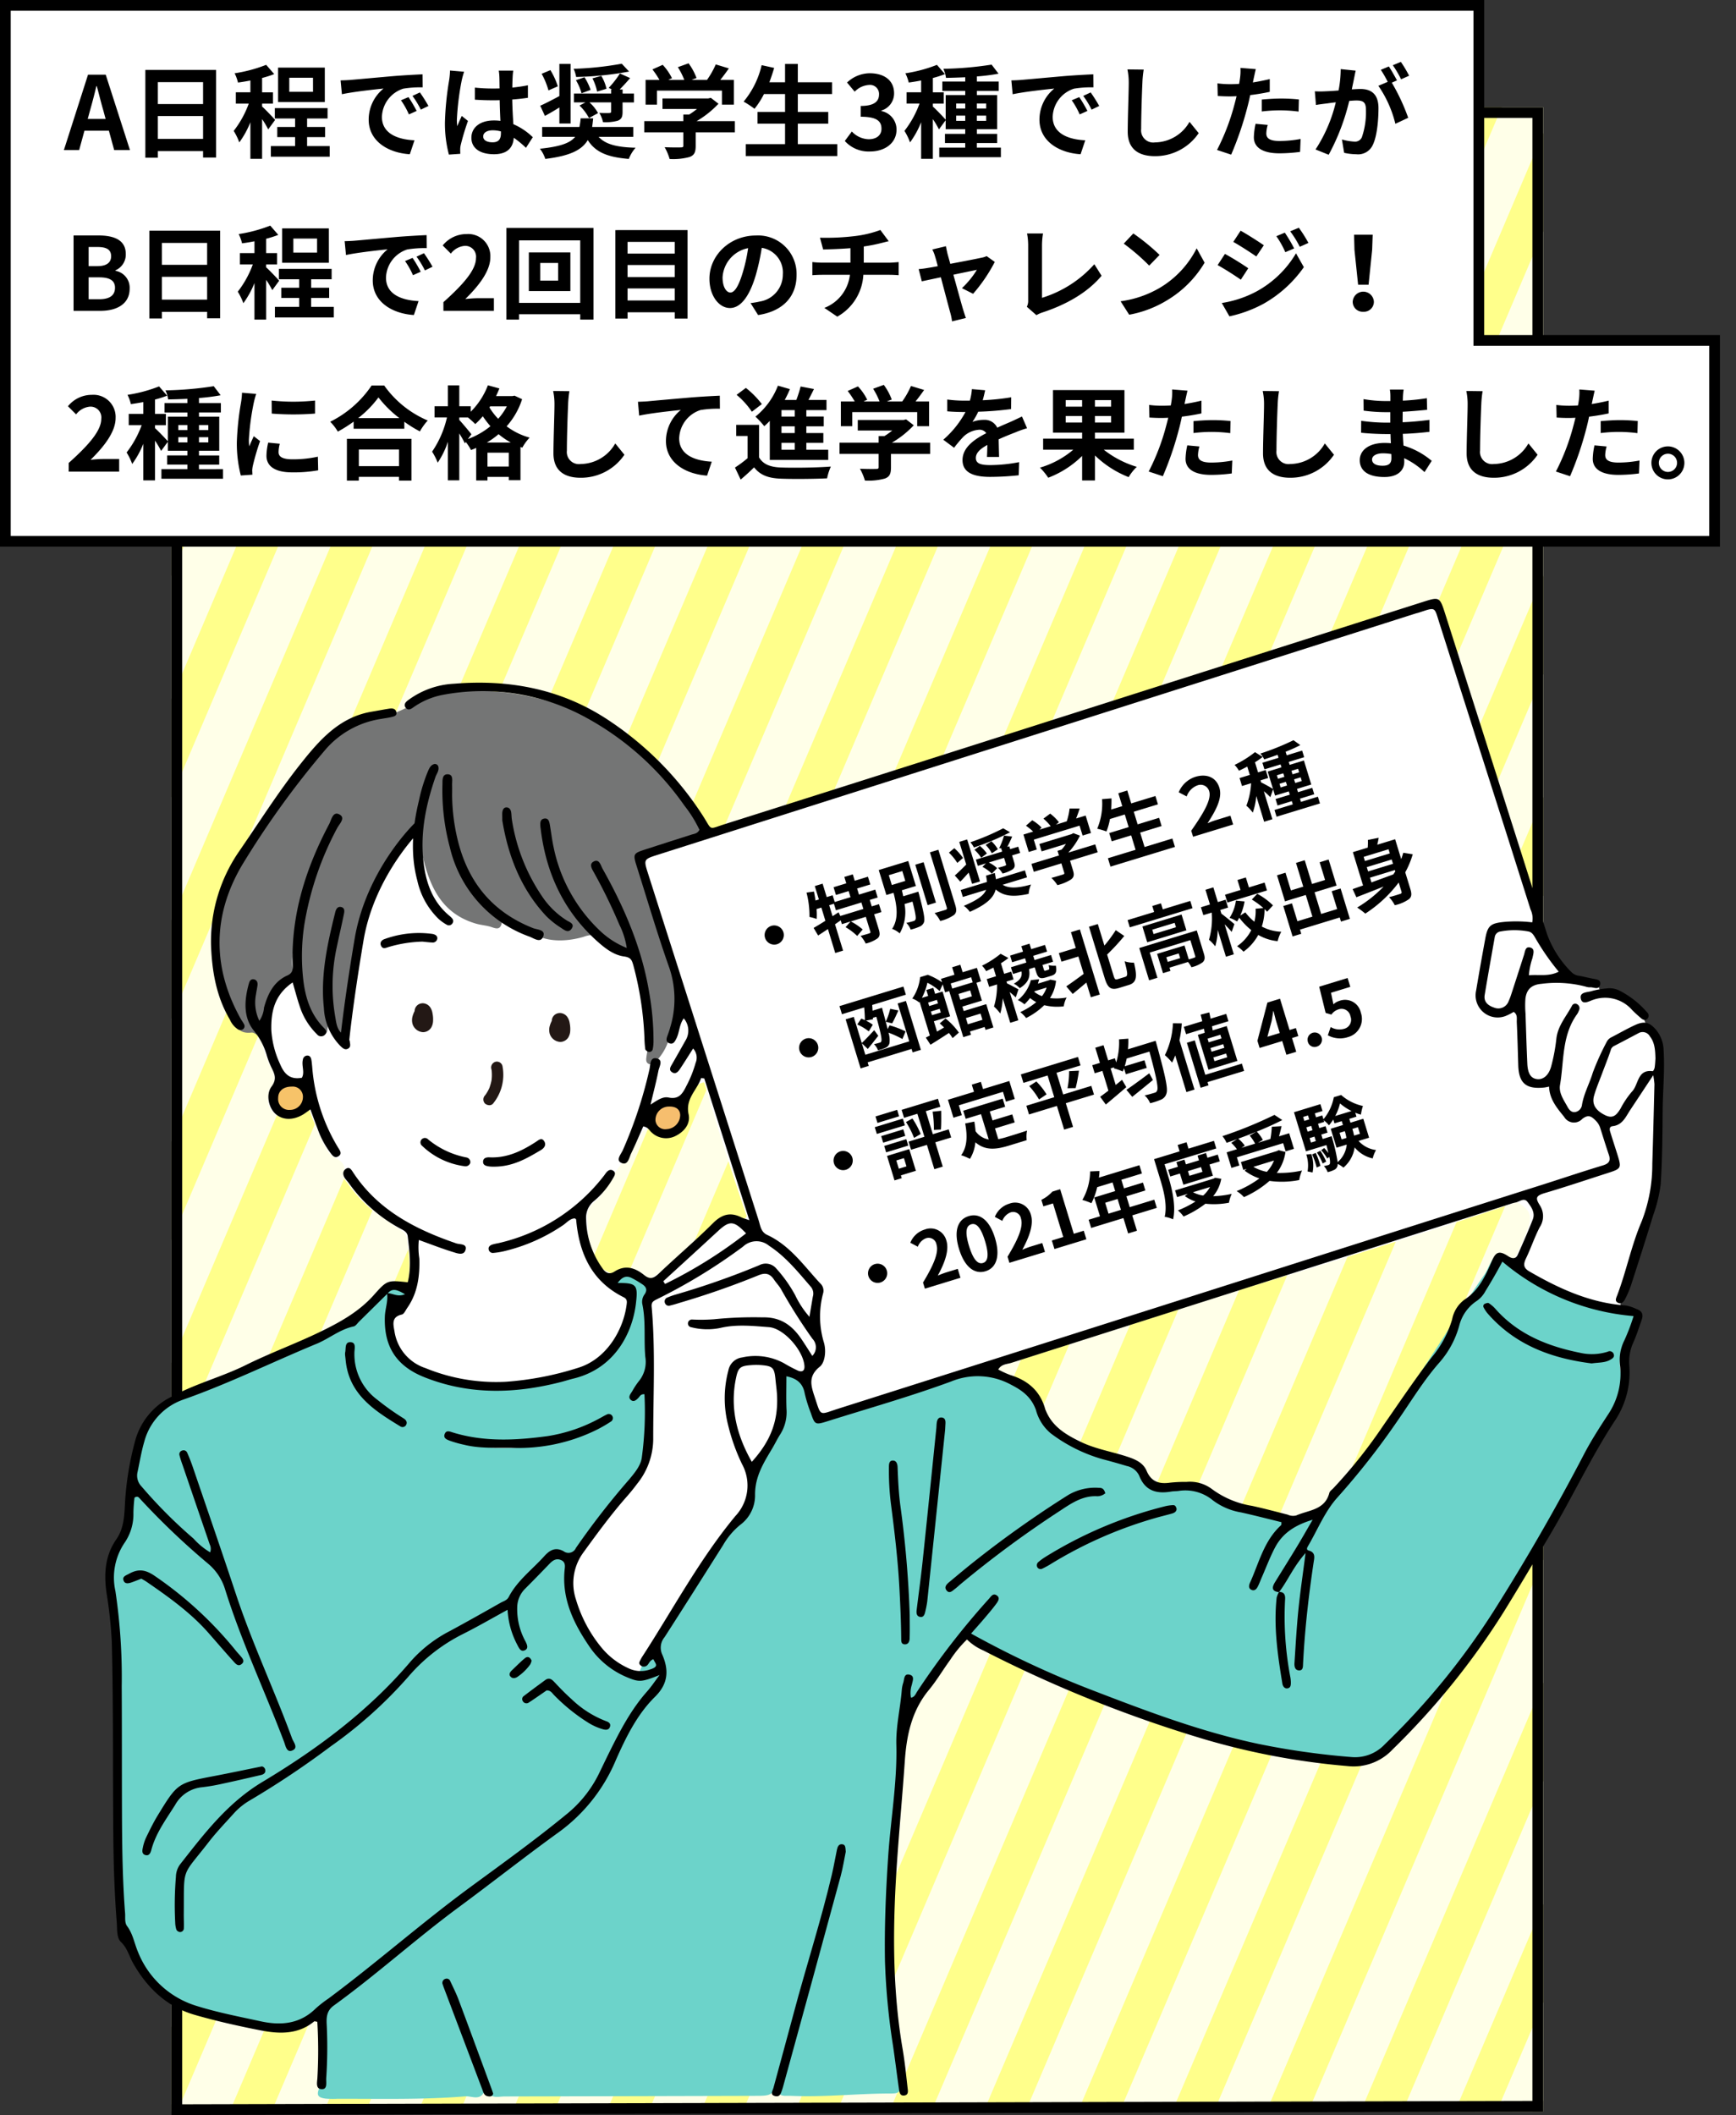 <svg id="コンポーネント_8_1" data-name="コンポーネント 8 – 1" xmlns="http://www.w3.org/2000/svg" xmlns:xlink="http://www.w3.org/1999/xlink" width="324" height="394.642" viewBox="0 0 324 394.642">
  <rect x="0" y="0" width="324" height="394.642" fill="#333333" stroke="none"/>
  <defs>
    <clipPath id="clip-path">
      <rect id="長方形_8027" data-name="長方形 8027" width="324" height="394" transform="translate(24 99)" fill="#fff" stroke="#707070" stroke-width="1"/>
    </clipPath>
    <clipPath id="clip-path-2">
      <rect id="長方形_8021" data-name="長方形 8021" width="256" height="397" transform="translate(-0.397)" fill="#ffff8b" stroke="#000" stroke-width="2"/>
    </clipPath>
    <clipPath id="clip-path-3">
      <path id="パス_49812" data-name="パス 49812" d="M0,0,517.662,73.234l96.883,796.7L96.883,796.7Z" transform="translate(314.445 0) rotate(30)" fill="none" stroke="#707070" stroke-width="9"/>
    </clipPath>
    <clipPath id="clip-path-4">
      <rect id="長方形_8023" data-name="長方形 8023" width="290.925" height="279.881" fill="none"/>
    </clipPath>
  </defs>
  <g id="マスクグループ_17792" data-name="マスクグループ 17792" transform="translate(-24 -99)" clip-path="url(#clip-path)">
    <g id="グループ_28105" data-name="グループ 28105">
      <rect id="長方形_8020" data-name="長方形 8020" width="256" height="397" transform="translate(56 119)" fill="#ffff8b"/>
      <g id="マスクグループ_17791" data-name="マスクグループ 17791" transform="translate(56.397 119)" opacity="0.8" clip-path="url(#clip-path-2)">
        <g id="グループ_28102" data-name="グループ 28102" transform="translate(-235.318 -422.581)">
          <g id="グループ_28101" data-name="グループ 28101" clip-path="url(#clip-path-3)">
            <line id="線_851" data-name="線 851" x2="96.883" y2="796.696" transform="translate(315.812 1.07) rotate(30)" fill="none" stroke="#fff" stroke-width="9"/>
            <line id="線_852" data-name="線 852" x2="96.883" y2="796.696" transform="translate(329.004 11.397) rotate(30)" fill="none" stroke="#fff" stroke-width="9"/>
            <line id="線_853" data-name="線 853" x2="96.883" y2="796.696" transform="translate(342.196 21.723) rotate(30)" fill="none" stroke="#fff" stroke-width="9"/>
            <line id="線_854" data-name="線 854" x2="96.883" y2="796.696" transform="translate(355.389 32.049) rotate(30)" fill="none" stroke="#fff" stroke-width="9"/>
            <line id="線_855" data-name="線 855" x2="96.883" y2="796.696" transform="translate(368.581 42.375) rotate(30)" fill="none" stroke="#fff" stroke-width="9"/>
            <line id="線_856" data-name="線 856" x2="96.883" y2="796.696" transform="translate(381.773 52.701) rotate(30)" fill="none" stroke="#fff" stroke-width="9"/>
            <line id="線_857" data-name="線 857" x2="96.883" y2="796.696" transform="translate(394.965 63.028) rotate(30)" fill="none" stroke="#fff" stroke-width="9"/>
            <line id="線_858" data-name="線 858" x2="96.883" y2="796.696" transform="translate(408.157 73.354) rotate(30)" fill="none" stroke="#fff" stroke-width="9"/>
            <line id="線_859" data-name="線 859" x2="96.883" y2="796.696" transform="translate(421.349 83.68) rotate(30)" fill="none" stroke="#fff" stroke-width="9"/>
            <line id="線_860" data-name="線 860" x2="96.883" y2="796.696" transform="translate(434.542 94.006) rotate(30)" fill="none" stroke="#fff" stroke-width="9"/>
            <line id="線_861" data-name="線 861" x2="96.883" y2="796.696" transform="translate(447.734 104.333) rotate(30)" fill="none" stroke="#fff" stroke-width="9"/>
            <line id="線_862" data-name="線 862" x2="96.883" y2="796.696" transform="translate(460.926 114.659) rotate(30)" fill="none" stroke="#fff" stroke-width="9"/>
            <line id="線_863" data-name="線 863" x2="96.883" y2="796.696" transform="translate(474.118 124.985) rotate(30)" fill="none" stroke="#fff" stroke-width="9"/>
            <line id="線_864" data-name="線 864" x2="96.883" y2="796.696" transform="translate(487.31 135.311) rotate(30)" fill="none" stroke="#fff" stroke-width="9"/>
            <line id="線_865" data-name="線 865" x2="96.883" y2="796.696" transform="translate(500.502 145.638) rotate(30)" fill="none" stroke="#fff" stroke-width="9"/>
            <line id="線_866" data-name="線 866" x2="96.883" y2="796.696" transform="translate(513.694 155.964) rotate(30)" fill="none" stroke="#fff" stroke-width="9"/>
            <line id="線_867" data-name="線 867" x2="96.883" y2="796.696" transform="translate(526.887 166.29) rotate(30)" fill="none" stroke="#fff" stroke-width="9"/>
            <line id="線_868" data-name="線 868" x2="96.883" y2="796.696" transform="translate(540.079 176.616) rotate(30)" fill="none" stroke="#fff" stroke-width="9"/>
            <line id="線_869" data-name="線 869" x2="96.883" y2="796.696" transform="translate(553.271 186.942) rotate(30)" fill="none" stroke="#fff" stroke-width="9"/>
            <line id="線_870" data-name="線 870" x2="96.883" y2="796.696" transform="translate(566.463 197.269) rotate(30)" fill="none" stroke="#fff" stroke-width="9"/>
            <line id="線_871" data-name="線 871" x2="96.883" y2="796.696" transform="translate(579.655 207.595) rotate(30)" fill="none" stroke="#fff" stroke-width="9"/>
            <line id="線_872" data-name="線 872" x2="96.883" y2="796.696" transform="translate(592.847 217.921) rotate(30)" fill="none" stroke="#fff" stroke-width="9"/>
            <line id="線_873" data-name="線 873" x2="96.883" y2="796.696" transform="translate(606.04 228.247) rotate(30)" fill="none" stroke="#fff" stroke-width="9"/>
            <line id="線_874" data-name="線 874" x2="96.883" y2="796.696" transform="translate(619.232 238.574) rotate(30)" fill="none" stroke="#fff" stroke-width="9"/>
            <line id="線_875" data-name="線 875" x2="96.883" y2="796.696" transform="translate(632.424 248.9) rotate(30)" fill="none" stroke="#fff" stroke-width="9"/>
            <line id="線_876" data-name="線 876" x2="96.883" y2="796.696" transform="translate(645.616 259.226) rotate(30)" fill="none" stroke="#fff" stroke-width="9"/>
            <line id="線_877" data-name="線 877" x2="96.883" y2="796.696" transform="translate(658.808 269.552) rotate(30)" fill="none" stroke="#fff" stroke-width="9"/>
            <line id="線_878" data-name="線 878" x2="96.883" y2="796.696" transform="translate(672 279.879) rotate(30)" fill="none" stroke="#fff" stroke-width="9"/>
            <line id="線_879" data-name="線 879" x2="96.883" y2="796.696" transform="translate(685.193 290.205) rotate(30)" fill="none" stroke="#fff" stroke-width="9"/>
            <line id="線_880" data-name="線 880" x2="96.883" y2="796.696" transform="translate(698.385 300.531) rotate(30)" fill="none" stroke="#fff" stroke-width="9"/>
            <line id="線_881" data-name="線 881" x2="96.883" y2="796.696" transform="translate(711.577 310.857) rotate(30)" fill="none" stroke="#fff" stroke-width="9"/>
            <line id="線_882" data-name="線 882" x2="96.883" y2="796.696" transform="translate(724.769 321.183) rotate(30)" fill="none" stroke="#fff" stroke-width="9"/>
          </g>
        </g>
      </g>
      <g id="長方形_8022" data-name="長方形 8022" transform="translate(56 119)" fill="none" stroke="#000" stroke-width="2">
        <rect width="256" height="397" stroke="none"/>
        <rect x="1" y="1" width="254" height="395" fill="none"/>
      </g>
      <g id="グループ_28104" data-name="グループ 28104" transform="translate(43.646 210.746)">
        <g id="グループ_28103" data-name="グループ 28103" clip-path="url(#clip-path-4)">
          <path id="パス_49813" data-name="パス 49813" d="M266.509,494.051c-1.48,1.424-2.275,3.308-3.33,5.011A136.714,136.714,0,0,1,248.5,518.885c-2.393,2.647-4.725,5.34-7.362,7.758a8.016,8.016,0,0,1-6.14,2.425,117.276,117.276,0,0,1-31.692-5.947c-12.252-4.083-24.344-8.558-35.847-14.488-1.22-.629-2.383-1.373-3.627-1.946-.7-.321-.83-.9-1.162-1.756a80.514,80.514,0,0,0-6.238,8.033c-1.106,1.567-2.153,3.175-3.208,4.778-.312.474-.614.979-1.268.789-.706-.2-.52-.863-.55-1.381-.025-.441-.005-.885-.005-1.872-1.821,5.877-1.4,11.4-1.717,16.858-.291,5-.929,9.986-1.388,14.979a29.159,29.159,0,0,0-.152,3.564c.142,4.577-.593,9.121-.5,13.69a150.364,150.364,0,0,0,1.841,19.044c.281,1.894.578,3.787.777,5.69.2,1.962.064,2.158-1.781,2.157-6.051,0-12.083.7-18.141.446-2.221-.094-2.84.508-2.59-2.754.109-.143.272-.26.228-.476a.751.751,0,0,1-.2.5c-1.348,2.721-1.348,2.714-4.7,2.723q-23.248.062-46.5.113c-1.124,0-2.438.457-3.245-.874-.082-.135-.322-.645-.518-.147-.759,1.928-2.381.9-3.579,1-7.95.657-15.923.433-23.889.457a16.279,16.279,0,0,1-2.2-.037c-1.487-.2-1.726-.7-1.1-2.092.111-.246.355-.493.339-.726-.221-3.181,1.081-6.31.238-9.531a19.444,19.444,0,0,1-.273-3.709.978.978,0,0,0-1.126.162c-3.472,3.26-7.633,2.6-11.687,1.885a95.836,95.836,0,0,1-11.2-2.628,17.414,17.414,0,0,1-11.1-10.25c-.687-1.567-.812-3.355-2-4.744-.3-.347-.206-1.051-.237-1.594-.338-5.929-.658-11.859-.653-17.8q.013-14.7,0-29.4a103.716,103.716,0,0,0-1.325-14.617,11.347,11.347,0,0,1,1.582-8.378,10.077,10.077,0,0,0,2-6.907c-.107-1.036-.534-2.446,1.074-3.019.449-.16.074-.471-.053-.628-.878-1.084-.478-2.279-.283-3.425.229-1.346.666-2.66.862-4.009.526-3.617,2.754-6.084,5.409-8.306a8,8,0,0,1,2.753-1.128c7.439-2.595,14.5-6.079,21.75-9.1,3.2-1.333,6.12-3.193,9.413-4.35,1.423-.5,2.451-2.132,3.645-3.264,1-.943,1.925-1.961,2.969-2.845a5.255,5.255,0,0,1,4.286-1.368c1.977-.029,2.428.531,1.7,2.247a10.2,10.2,0,0,1-3.16,3.738c-1.948,1.606-1.878,3.434-.81,5.379a11.028,11.028,0,0,0,6.2,5.1c8.805,3.186,17.545,2.637,26.364-.074a14.628,14.628,0,0,0,10.186-10.173c.662-2.067,1.464-4.233-1.648-5.392-1.306-.486-.823-1.819-.169-2.819,2.237-1.619,4.025-.613,5.716.969a3.528,3.528,0,0,1,.885,3.787,7.8,7.8,0,0,0-.1,2.716c-.195,8.479.446,16.964-.363,25.443a13.484,13.484,0,0,1-3.416,7.61c-3.186,3.784-6.158,7.735-9.239,11.6a8.415,8.415,0,0,0-1.517,7.732,22.127,22.127,0,0,0,7.546,12.471c2.942,2.342,3.709,2.152,5.684-.948,4.429-6.951,8.947-13.845,13.323-20.83a11.94,11.94,0,0,1,1.761-2.451,14.294,14.294,0,0,0,4.871-10.376c.051-1.771,1.369-3.166,2.274-4.64,2-3.249,3.535-6.56,3.121-10.569-.152-1.478-.768-3.707,1.365-4.242,2.013-.5,3.37,1.01,4.253,2.774,2.447,5.36,2.435,5.324,8.073,3.5,7.126-2.306,14.131-5,21.452-6.684,4.076-.547,7.505,1.272,10.949,3.01a5.233,5.233,0,0,1,2.4,3.245c1.808,5.364,6.566,7.186,11.118,8.942,3.485,1.345,7.248,1.8,9.668,5.2,1.009,1.42,2.937,1.465,4.595,1.213a10.128,10.128,0,0,1,7.567,1.786c3.059,2.13,6.723,2.273,10.127,3.283,2.466.731,4.814,1.429,7.441.572a4.382,4.382,0,0,0,2.228-1.311c8.023-9.321,14.787-19.584,21.468-29.832,3.062-4.7,5.977-9.521,9.222-14.121a8.529,8.529,0,0,0,.623-1.223c1.519-3.128,2.218-3.24,4.676-.767,5.305,4.615,11.673,6.9,18.413,8.329,1.239.263,2.508.388,3.731.746a.793.793,0,0,1,.411.1c.849.834.407,1.759.028,2.54a24.477,24.477,0,0,0-2.227,11.881,6.4,6.4,0,0,1-1.1,3.623c-6.02,9.684-11.063,19.923-16.907,29.707a3.409,3.409,0,0,1-.709.828" transform="translate(-2.044 -312.384)" fill="#6cd3ca"/>
          <path id="パス_49814" data-name="パス 49814" d="M414.617,148.94c-4.723,1.1-9.265,2.783-13.868,4.273-3.921,1.27-7.822,2.606-11.761,3.819-2.2.678-2.45.475-3.162-1.668-.4-1.215-.8-2.433-1.2-3.65a3.369,3.369,0,0,1,.488-3.8,3.75,3.75,0,0,0,1.109-2.164c.014-3.911-.215-7.819-.138-11.735.018-.887-1.043-1.448-1.589-2.172a22.293,22.293,0,0,0-5.821-5.753,10.781,10.781,0,0,1-5.1-6.783q-4.19-12.255-7.837-24.682c-1.654-6.372-3.975-12.535-5.867-18.832-1.806-6.334-3.964-12.559-5.933-18.842-1.28-4.085-1.044-4.609,3.071-5.851.877-.265,1.746-.556,2.619-.822.6-.189,1.215-.315,1.812-.506.214-.082.436-.146.657-.207.427-.117.858-.226,1.274-.385a4.893,4.893,0,0,1,.627-.215,3.243,3.243,0,0,1,.988-.127l.332.031c3.3-.415,6.327-1.765,9.454-2.745,13.177-4.129,26.311-8.392,39.471-12.571q31.9-10.13,63.812-20.222c6.886-2.184,13.762-4.4,20.642-6.608.522-.167,1.041-.346,1.563-.514,1.23-.4,1.964-.222,2.413,1.258,1.831,6.027,3.813,12.008,5.744,18q5.452,16.937,10.908,33.873a1.013,1.013,0,0,1,.456.621c1.778,5.245,2.3,6.4-3.713,6.207-2.135-.07-3.4,1.15-3.791,3.244-.524,2.79-.991,5.59-1.439,8.391-.407,2.542,1.319,3.944,3.853,3.287,2.948-.764,2.937-.722,3.411,2.231a48.435,48.435,0,0,1,.525,7.934c-.01,2.1,1.024,3.338,3.162,3.293a2.82,2.82,0,0,1,3.04,2.129c1.424,3.595,1.505,3.576,5.289,3.367a3.115,3.115,0,0,1,2.661,1.154,6.112,6.112,0,0,1,1.087,1.9c2.911,7.721,2.3,8.137-4.654,10.023-4.154,1.127-8.18,2.7-12.306,3.939q-23.86,7.947-47.942,15.192c-9.476,2.84-18.858,6-28.294,8.976-6.9,2.18-13.786,4.412-20.7,6.561-1.758.547-3.608.587-5.351,1.153" transform="translate(-253.926 -4.329)" fill="#fff"/>
          <path id="パス_49815" data-name="パス 49815" d="M185.514,190.521c-1.728-4.992-2.9-10.166-5-15.035-1.141,1.348-.606,2.974-.727,4.485-.279,3.465-.957,6.773-3.211,9.7-.8-.83-.43-1.477-.376-2.079a39.345,39.345,0,0,0-1.986-15.148c-.676-2.2-1.441-2.845-3.088-2.211.076.068.153.137.229.2.955.831,5.035-1.117,3.931-1.062-.1.005-.284,0-.388,0-.193.813-.544-1.186-1.484-1.731-1.465-.849-.43-.52-2-1.124-.74-.285-1.2-2.38-1.125-2.968-.165.043-2.215-.9-2.374-.875-3.013.415-1.044-.191-3.663-1.875-1.488-.956-11.8,4.868-10.309,5.829A8.687,8.687,0,0,0,158,167.891a71.475,71.475,0,0,1-7.419-3.362c-1-.54-1.954-.946-3.092-.264s-2.315.227-3.469-.067c-6.347-1.618-8.686-6.518-9.994-12.229-.449-1.962-.6-3.978-.854-5.974-.055-.433-.214-.951-.756-1.015-.586-.069-.712.467-.862.874-.3.829-.289,1.858-1.53,2-1.558.175-2.307,1.393-3.058,2.54C120.03,161,115.4,172.212,118.008,185.769a13.605,13.605,0,0,1-1.161-5.559c-.109-5.137-.051-10.248,1.392-15.25.242-.84.362-2.11-.714-2.323-.931-.184-1.069,1.052-1.27,1.791a46.189,46.189,0,0,0-1.964,15.723c.086,1.135.623,2.27.117,3.8-2.046-1.8-2.486-4.027-2.967-6.2-1.318-5.962-.5-11.832.862-17.669a6.182,6.182,0,0,0,.384-2.69c-.071-.347-.175-.733-.593-.849-.438-.123-.669.2-.864.492a8.9,8.9,0,0,0-1.1,2.8,55.3,55.3,0,0,0-1.761,11.925,5.559,5.559,0,0,1-2,4.2c-2.415,2.3-3.979,5.029-2.994,8.579a3.217,3.217,0,0,1-.115,1.626A16.275,16.275,0,0,0,105,191.592a3.657,3.657,0,0,1,0,4.232,3.5,3.5,0,0,0,.73,4.5,4.121,4.121,0,0,0,4.615.22c.544-.314,1.032-.725,1.751-1.238a52.479,52.479,0,0,0,2.789,6.608c.541.956.973,2.036,2.005,2.529,1.4.668,2.2,1.5,1.7,3.175-.152.513.268,1.043.613,1.471a26.537,26.537,0,0,0,5,5.4q2.455,1.744,4.942,3.443a2.487,2.487,0,0,1,1.338,1.9c.3,2.815.7,5.617,0,8.428,1.34.064,1.909.614,1.163,1.919a12.583,12.583,0,0,1-3.634,4.067c-1.63,1.141-1.654,2.383-1.154,4,1.121,3.631,3.677,5.81,7.114,7.078a36.987,36.987,0,0,0,16.975,2.2,47.139,47.139,0,0,0,12.239-2.937c5.218-2.058,9.3-8.447,9.132-13.9-.037-1.174-.238-1.836-1.667-1.877-1.78-.051-1.776-.2-1.163-2.137-1.17-.967-2.835-1.076-3.766-2.566-1.711-2.741-1.548-5.759-1.693-8.748-.088-1.82,1.572-2.562,2.488-3.756.893-1.163,1.443-2.555,2.25-3.712,1.889-2.71,4.112-5.182,5.552-8.208.212-.445.973-.444,1.458-.7,1.138-2.419,2.685-4.163,5.714-3.46,1.278-.924,1.84-2.37,2.54-3.673a2.227,2.227,0,0,1,2.522-1.4,10.655,10.655,0,0,0-1.039-3.944" transform="translate(-74.092 -104.213)" fill="#fff"/>
          <path id="パス_49816" data-name="パス 49816" d="M164.62,88.116l-.041.019a6.41,6.41,0,0,0-1.1-3.024,57.608,57.608,0,0,0-12.5-14.1c-4.478-3.541-9.173-6.618-14.76-8.24a54.864,54.864,0,0,0-12.41-2.06c-4.5-.241-8.983.166-13.046,2.466a25.208,25.208,0,0,1-7.489,2.882,16.3,16.3,0,0,0-9.771,5.586c-4.992,5.989-9.339,12.422-13.831,18.766-6.948,9.811-7.016,20.2-2.933,31.026.677,1.795,1.281,3.375,3.723,3.083.581-.069,1.257.656,1.891,1.016,1.118-.544,2.53-.994.631-2.362-.539-.388-.329-.945-.209-1.5.668-3.073,1.96-5.705,4.974-7.124.475-.223.907-.55.72-.986-.942-2.2-.008-4.347.143-6.49A36.011,36.011,0,0,1,91.05,96.148a1.858,1.858,0,0,1,.079,1.709A40.32,40.32,0,0,0,89.72,117.03c.487,2.7,1.167,5.389,3.427,7.3a1.141,1.141,0,0,0,.969.4c.575-.135.518-.656.57-1.1.173-1.49-.459-2.869-.573-4.331-.455-5.835.926-11.379,2.424-17.047.147.3.283.448.29.606a3.062,3.062,0,0,1-.066,1.089c-1.777,5.211-1.67,10.6-1.609,16a14.645,14.645,0,0,0,.979,5.074c.287.756.7,1.764,1.7,1.39,1.139-.424.392-1.382.174-2.087-.927-3,1.237-6.425,1.682-9.539.489-3.425,1.125-8.914,2.182-12.217,1.884-5.888,3.5-8.711,7.106-13.713.436-.605-.458-1.605.61-.7.875.743,1.285-.007,1.493-.761.235-.852-.167-1.823.7-2.971a21.22,21.22,0,0,0,.509,6.587c1.328,5.914,3.459,11.236,10.075,13.178.977.286,1.983.329,2.934.652.836.284,1.593.548,1.886-.709.149-.639.711-.531,1.066-.207,1.12,1.019,2.652,1.314,4.037,1.872a1.282,1.282,0,0,1,.754.222c2.712,1.744,6.5,1.5,9.449.628a5.276,5.276,0,0,1,4.073.125,19.984,19.984,0,0,1,3.891,3.053,1.344,1.344,0,0,1,.133.136c.827-.4,1.447.092,1.813,1.292a44.162,44.162,0,0,1,2.276,14.257c-.038,1.266-.364,2.521-.509,3.788-.051.446.011.947.573,1.1a1.067,1.067,0,0,0,1.006-.3,9.711,9.711,0,0,0,2.4-3.617,26.592,26.592,0,0,0,1.464-11.6,5.327,5.327,0,0,0-.556-2.926c-1.828-5.746-3.686-11.483-5.524-17.226-.769-2.4-.65-2.628,1.684-3.256a24.565,24.565,0,0,0,4.386-1.5c.354-.743,1.255-.238,1.711-.746l-.056.035c.454-.536,1.246-.085,1.712-.586l-.067.037c.458-.533,1.248-.088,1.718-.584" transform="translate(-53.191 -43.599)" fill="#747575"/>
          <path id="パス_49817" data-name="パス 49817" d="M917.029,252.772c4.318-1.722,8.818-2.895,13.218-4.368,1.039-.348,2.1-.641,3.13-1,1.957-.689,2.221-1.1,1.68-2.963a47.978,47.978,0,0,0-1.821-5.447c-.886-2.08-1.936-2.4-3.987-1.341a1.982,1.982,0,0,1-2.855-.7c-.938-1.415-2.217-2.685-2.272-4.56-.031-1.045-.63-1.079-1.51-.881-2.8.632-4.452-.524-4.469-3.341-.022-3.647-.275-7.266-.641-10.829-.869-.45-1.266.2-1.738.572-1.369,1.079-2.6.887-3.989-.1-1.327-.942-1.974-1.788-1.506-3.6.793-3.076,1.122-6.267,1.744-9.391.438-2.2,1.332-2.947,3.5-3.072,1.37-.079,2.747-.039,4.12-.026,1.134.011,1.467-.6,1.221-1.584-.377-1.5-.822-2.989-1.239-4.483,1.027.234,1.021,1.18,1.266,1.912.755,2.25,1.537,4.5,2.156,6.783.732,2.705,2.643,4.543,4.467,6.459.89.935,2.228.718,3.327,1.134.815.308,1.894.1,2.182,1.293.141.589.641.54,1.1.555,3.022.1,4.849,2.306,6.993,3.954.142.109.361.294.342.409-.335,2,1.473,2.83,2.268,4.209a6.945,6.945,0,0,1,.913,3.391c.194,8.139-.414,16.258-.641,24.385a19.729,19.729,0,0,1-1.155,5.053c-1.413,4.623-3.214,9.122-4.369,13.832a18.228,18.228,0,0,1-1.488,3.229c.458.9,1.778.448,2.22,1.382a16.7,16.7,0,0,1-7.789-.921c-4.958-1.625-9.757-3.536-13.947-6.734a3.56,3.56,0,0,1-1.1-1.188c1.415-1.507,2.039-3.445,2.834-5.279,1.649-3.8,1.3-4.8-2.166-6.744" transform="translate(-654.223 -140.646)" fill="#fff"/>
          <path id="パス_49818" data-name="パス 49818" d="M940.6,521.923c1.391-3.6,3.783-6.647,5.539-10.049,1.63-3.159,3.506-6.193,5.122-9.359s3.528-6.175,5.406-9.188a13.658,13.658,0,0,0,2.166-9.82,5.765,5.765,0,0,1,.661-3.424c.978-2.142,2.07-4.279,2.026-6.739.812-.005,1.253.369,1.009,1.189a22,22,0,0,1-1.184,3.358,13.488,13.488,0,0,0-1.368,6.919,14.112,14.112,0,0,1-2.513,8.792c-5.247,8.158-9.386,16.952-14.407,25.241-.68,1.122-.992,2.569-2.457,3.079" transform="translate(-676.136 -340.256)" fill="#fff"/>
          <path id="パス_49819" data-name="パス 49819" d="M340.072,408.453c.735,3.236,2.989,5.161,5.664,6.847,2.826,1.781,4.474,4.775,6.818,7.067.355.347.3.78.262,1.26a35.635,35.635,0,0,0,.228,9.774,3.8,3.8,0,0,1-1.4,4.092c-1.071.773-1.2,2.185-1.151,3.5a4.941,4.941,0,0,0-2.981-2.577c-.868-.342-1.466-.072-1.473.932-.012,1.83-.008,3.662.063,5.49a6.992,6.992,0,0,1-1.116,4.407c-1.169,1.74-2.051,3.669-3.149,5.459a9.709,9.709,0,0,0-1.4,4.618,9.462,9.462,0,0,1-2.866,6.788c-3.815,3.514-5.883,8.337-8.76,12.557-2.468,3.62-4.688,7.407-7.06,11.093a16.712,16.712,0,0,0-2.158,3.8c-.406,1.262-1.161,1.433-2.334.949a16.046,16.046,0,0,1-6.921-5.66,30.979,30.979,0,0,1-4.142-8.32c-.752-2.22-.294-4.536-.325-6.811a1.144,1.144,0,0,1,.317-.717c3.968-4.164,6.92-9.145,10.83-13.368a11.681,11.681,0,0,0,3.336-7.567c.168-3,.208-6.012.364-9.015.045-.878.313-1.848-.557-2.556a.761.761,0,0,1-.094-1.195c.941-1,.753-2.235.674-3.391-.236-3.457.354-6.947-.441-10.382a1.308,1.308,0,0,1,.217-1.03c1.185-1.289.459-2.337-.338-3.4,4.688-2.1,7.749-6.192,11.513-9.415,1.932-1.653,3.438-3.944,6.517-2.376.82.418,1.258-.516,1.857-.859" transform="translate(-219.796 -293.61)" fill="#fff"/>
          <path id="パス_49820" data-name="パス 49820" d="M252.956,551.779c-6.465,3.852-20.4,4.438-25.541,1.222,8.608,1.384,17.146,1.763,25.541-1.222" transform="translate(-163.474 -396.637)" fill="#fff"/>
          <path id="パス_49821" data-name="パス 49821" d="M367.331,336.648c.674,2.008.154,3.68-1.434,4.608-1.771,1.035-2.812.738-4.6-1.312a1.619,1.619,0,0,0,.272-.466c.7-3.686,2.023-4.341,5.758-2.83" transform="translate(-259.715 -241.45)" fill="#f6be6e"/>
          <path id="パス_49822" data-name="パス 49822" d="M115.1,322.677c1.775-.011,2.594.869,2.57,2.763-.022,1.726-1.1,2.687-3.037,2.72-1.728.029-2.548-.873-2.537-2.791.01-1.769,1.027-2.68,3-2.692" transform="translate(-80.575 -231.951)" fill="#f7c369"/>
          <path id="パス_49823" data-name="パス 49823" d="M271.242,159.3a24.7,24.7,0,0,1-5.846-15.712c.89,2.663,1.1,5.534,2.223,8.116s2.408,5.067,3.623,7.6" transform="translate(-190.774 -103.218)" fill="#fff"/>
          <path id="パス_49824" data-name="パス 49824" d="M290.665,150.129c.707,3.375,1.177,6.77,2.768,10.33-2.081-2.153-3.544-7.687-2.768-10.33" transform="translate(-208.788 -107.918)" fill="#fff"/>
          <path id="パス_49825" data-name="パス 49825" d="M219.039,185.338c-1.464-.2-1.27-.989-.687-1.929,1.354-2.181,2.714-4.358,4.046-6.553.892-1.471,1.739-2.97,2.944-5.035-3.406,1.021-5.637,2.568-7.013,5.167-.94,1.777-1.647,3.677-2.455,5.523-.257.588-.475,1.194-.765,1.765-.209.41-.535.829-1.06.669-.73-.222-.627-.871-.407-1.356,1.689-3.725,2.611-7.871,5.829-10.771.048-.043.021-.169.055-.542-2.484-.606-5.007-1.263-7.551-1.827a11.969,11.969,0,0,1-5.253-2.25,8.059,8.059,0,0,0-6.435-1.749c-.455.056-.921.037-1.371.114-2.721.464-4.861-.138-5.953-2.983a3.293,3.293,0,0,0-2.327-1.793c-1.49-.453-2.991-.872-4.5-1.268a29.267,29.267,0,0,1-9.7-4.841,8.524,8.524,0,0,1-2.743-4.353c-.849-2.323-2.412-3.567-4.6-4.681a13,13,0,0,0-11.241-.617c-7.559,2.782-15.334,4.98-23.025,7.4-2.324.732-2.39.687-3.15-1.539a26.134,26.134,0,0,1-1.14-3.672c-.373-2.04-1.7-2.814-3.414-3.164,0,2.1-.059,4.1.018,6.091a7.731,7.731,0,0,1-1.152,4.715c-.55.843-.978,1.764-1.494,2.629-1.593,2.667-3.22,5.229-3.221,8.6a6.83,6.83,0,0,1-2.78,5.694,13.682,13.682,0,0,0-3.183,3.765c-3.628,5.733-7.249,11.47-10.922,17.175a3.058,3.058,0,0,0-.434,3.253c1.231,2.845,1.174,5.393-1.355,7.883-3.344,3.291-5.43,7.57-7.309,11.813a31.8,31.8,0,0,1-10.581,13.4c-6.323,4.558-12.44,9.4-18.713,14.027-7.976,5.885-15.324,12.562-23.353,18.372-1.363.986-1.39,2.287-1.31,3.646a86.08,86.08,0,0,1-.095,9.9c-.042.762.266,2.054-.781,2.05-1.288,0-.894-1.332-.862-2.168a90.442,90.442,0,0,0-.019-10.4c-.265-.033-.508-.139-.6-.063-3.005,2.456-6.495,2.341-9.963,1.665-4.133-.806-8.258-1.731-12.3-2.893-5.2-1.492-8.865-4.991-11.506-9.623-.752-1.319-1.059-2.808-2.276-3.974-.846-.811-.691-2.406-.79-3.689-.389-5.03-.577-10.068-.632-15.113-.137-12.379.024-24.759-.29-37.14a80.988,80.988,0,0,0-.983-9.184c-.5-3.551-.305-6.952,1.829-10.017,1.438-2.065,1.5-4.477,1.62-6.848A56.631,56.631,0,0,1,5.54,157.233a12.939,12.939,0,0,1,6.851-8.384c4.446-2.426,9.339-3.659,13.844-5.893,4.428-2.2,9.094-3.908,13.554-6.045,3.788-1.815,7.489-3.813,10.363-7.053,2.484-2.8,2.557-2.737,6.3-2.348.712-2.847.337-5.719,0-8.579-.112-.954-1.042-1.217-1.73-1.631a27.881,27.881,0,0,1-9.173-8.164c-.2-.3-.46-.571-.688-.858-.524-.663-.664-1.455.051-1.932s1.058.231,1.435.8c4.613,6.938,11.554,10.5,19.144,13.1.708.243,2.027.039,1.763,1.159-.288,1.219-1.566.7-2.357.461-2.092-.643-4.135-1.448-6.373-2.251a13.756,13.756,0,0,0,.094,3.486c.093,3.269-.321,6.409-2.247,9.179-.313.45-.608,1.158-1.022,1.25-2.038.453-1.57,1.927-1.36,3.2a8.535,8.535,0,0,0,5.763,6.79,34.822,34.822,0,0,0,15.065,2.552,57.988,57.988,0,0,0,13.465-2.612c5.229-1.605,8.419-7,9.027-11.81.066-.527.121-1.009-.561-1.348-5.977-2.97-8.31-8.192-8.865-14.491-.005-.06-.109-.111-.229-.225-.957.026-1.535.835-2.274,1.313a33.1,33.1,0,0,1-11.021,4.831,13.8,13.8,0,0,1-1.9.3.788.788,0,0,1-.87-.515c-.177-.554.154-.863.614-1.033a8.653,8.653,0,0,1,1.068-.249,34.583,34.583,0,0,0,19.784-12.583c.114-.143.216-.3.324-.445.347-.477.809-.874,1.378-.536.65.386.3.951.013,1.422a15.35,15.35,0,0,1-3.5,4.21,4.006,4.006,0,0,0-1.518,3.557,16.144,16.144,0,0,0,3,8.983c.588.895,1.31,1.3,2.294.668,2.045-1.324,3.869-.686,5.544.665,1.119.9,1.828.561,2.768-.334,3.322-3.162,6.832-6.129,10.075-9.367,1.676-1.673,3.276-2.1,5.338-1.053.3.15.629.226,1.435.506L111.8,89.476l-.59-.068c-.747,2.251-2.968,3.806-2.341,6.753.37,1.739-.724,3.155-2.336,4a3.919,3.919,0,0,1-4.58-.623c-.41-.343-.594-.945-1.541-1.113-.719,1.617-1.436,3.344-2.254,5.021-.4.814-.6,2.38-1.86,1.776-1.079-.519-.015-1.625.308-2.392a81.734,81.734,0,0,0,4.976-15.12c.165-.8.082-2.253,1.328-1.975,1.292.288.476,1.544.323,2.332-.38,1.966-.9,3.906-1.465,6.291,1.238-.787,2.261-1.552,3.373-1.318,1.925.405,2.617-.75,3.3-2.133a21.394,21.394,0,0,0,1.737-4.325,2.516,2.516,0,0,0-.464-2.691c-.844,1.321-1.645,2.616-2.491,3.88-.306.457-.755.945-1.358.6-.815-.462-.351-1.074-.033-1.632.816-1.432,1.634-2.863,2.437-4.3a3.517,3.517,0,0,0-.3-4.173c-.871,1.183-.784,2.662-1.422,3.851-.263.49-.529,1.039-1.221.813s-.638-.773-.43-1.342c.189-.517.381-1.035.521-1.566a18.1,18.1,0,0,0-.1-11.057c-2.206-6.215-4.068-12.552-6.058-18.843-.824-2.606-.8-2.618,1.78-3.453q4.185-1.352,8.376-2.685c.513-.164,1.108-.176,1.479-.9a23.52,23.52,0,0,0-2.811-4.519,53.8,53.8,0,0,0-18.3-16.393,40.177,40.177,0,0,0-26.906-4.245,14.2,14.2,0,0,0-5.506,2.4c-.387.269-.832.482-1.227.06-.516-.551-.181-1.041.267-1.4a15.621,15.621,0,0,1,8.662-3.155c10.54-.865,20.428,1.041,29.316,7.117A60.827,60.827,0,0,1,111.584,40.54c1.745,2.732.924,2.472,4,1.5q31.19-9.866,62.353-19.818Q211.86,11.421,245.779.613c3.262-1.039,3.273-1.039,4.322,2.25q9.523,29.851,19,59.716a19.2,19.2,0,0,0,4.564,7.081,2.365,2.365,0,0,0,1.449.667c.808.163,1.612.348,2.419.519.695.147,1.692.134,1.456,1.168s-1.212.412-1.869.461a2.256,2.256,0,0,1-.812-.128,21.43,21.43,0,0,0-8.183-.532c-1.867.146-2.851.969-3.073,2.787a17.974,17.974,0,0,0,.018,2.745c.1,3.116.195,6.233.335,9.348.086,1.916.691,2.8,1.871,2.915,1.106.112,2.137-.716,2.589-2.4a33.826,33.826,0,0,0,.96-5.123c.258-2.415,1.834-4.155,2.906-6.152a.667.667,0,0,1,.928-.329.847.847,0,0,1,.394,1.157,3.076,3.076,0,0,1-.367.738c-2.86,3.962-2.416,8.727-3.175,13.19-.258,1.516.7,2.8,1.391,4.075.313.577.765,1.126,1.5.97a1.547,1.547,0,0,0,1.21-1.351c.351-2.1,1.411-3.966,2.013-5.983a47.215,47.215,0,0,1,2.577-5.705,1.926,1.926,0,0,1,.957-.929c1.465-.759,2.9-1.588,4.4-2.272,1.693-.772,2.681-.5,3.882.916a6.214,6.214,0,0,1,1.4,3.788c.241,3.764-.145,7.513-.176,11.269-.038,4.575-.069,9.158-.366,13.719a26.675,26.675,0,0,1-1.42,5.863c-1.332,4.381-2.737,8.741-4.147,13.1a18.9,18.9,0,0,1-1.084,2.512c-.251.509-.681.973-1.3.682-.681-.32-.368-.874-.168-1.4,1.724-4.532,2.642-9.323,4.569-13.8a29.232,29.232,0,0,0,1.984-10.743c.16-4.948.277-9.9.4-14.847a14.755,14.755,0,0,0-.228-1.677c-1.621,2.451-2.943,4.459-4.275,6.461-.849,1.276-1.435,2.829-3.287,3.044-.649.075-.608.585-.47,1.039.4,1.315.833,2.619,1.245,3.93.922,2.934.921,2.936-1.909,3.844-3.838,1.232-7.659,2.526-11.526,3.663-1.753.516-1.762.972-.949,2.279a3.724,3.724,0,0,1-.006,4.086c-.973,1.862-1.634,3.885-2.545,5.784-.518,1.08-.578,1.79.6,2.475,5.593,3.24,11.391,5.886,17.95,6.351a7.555,7.555,0,0,1,2.011.652c1.191.4,1.332,1.112.984,2.108-.482,1.384-.934,2.785-1.525,4.122a8.676,8.676,0,0,0-.766,4.269,16.261,16.261,0,0,1-2.733,10.429c-4.421,6.755-7.834,14.091-11.946,21.026-2.9,4.889-5.788,9.785-8.779,14.617a138.946,138.946,0,0,1-20.708,25.614,9.935,9.935,0,0,1-8.409,3.109,134.387,134.387,0,0,1-26.189-4.846,241.148,241.148,0,0,1-41.8-16.729,9.916,9.916,0,0,1-3.046-2.044,22.287,22.287,0,0,0-3.138,3.816c-1.349,1.853-2.52,3.847-3.976,5.609-3.208,3.881-4.157,8.449-4.491,13.284-.411,5.942-.96,11.874-1.383,17.816-.854,12-1.063,23.988.98,35.916.4,2.345.642,4.72.907,7.087.065.581.29,1.436-.592,1.559-.864.12-.932-.7-1.02-1.327-.369-2.631-.7-5.266-1.08-7.9a127.2,127.2,0,0,1-1.514-15.866c-.113-6.505.165-13.016.6-19.511.468-6.948,1.7-13.871,1.523-20.823-.091-3.546.761-6.854,1.02-10.284a5.884,5.884,0,0,1,.281-1.342c.2-.637.1-1.725,1.168-1.466,1.019.246.556,1.187.43,1.859a4.832,4.832,0,0,0-.167,2.428c.668-.086.854-.665,1.132-1.106a144.986,144.986,0,0,1,13.457-17.384c.369-.426.713-.985,1.315-.654.827.455.374,1.134.011,1.628-.7.958-1.485,1.861-2.255,2.769s-1.548,1.769-2.441,2.787a179.535,179.535,0,0,0,22.766,10.625c10.1,3.885,20.2,7.718,30.83,9.956a142.629,142.629,0,0,0,17.417,2.463,7.6,7.6,0,0,0,6.189-2.372,136.577,136.577,0,0,0,20.329-24.855q9.056-14.3,16.876-29.306c1.35-2.59,2.954-5.057,4.555-7.506a13.6,13.6,0,0,0,2.174-8.9,8.118,8.118,0,0,1,.763-4.759,37.381,37.381,0,0,0,1.745-4.583,43.44,43.44,0,0,1-24.486-10.165c-.964,1.82-2.04,3.687-3.168,5.516a5.212,5.212,0,0,1-1.6,1.811,7.8,7.8,0,0,0-3.278,4.6,17.308,17.308,0,0,1-3.647,6.835c-3.021,3.411-5.4,7.394-8.023,11.154a139.86,139.86,0,0,1-11.033,14.052c-2.381,2.626-3.722,6.044-5.524,9.109-.171.291-.387.7.151.84,1.325.356,1.017,1.394.889,2.244-.941,6.258-1.647,12.537-1.966,18.859-.026.524.025,1.262-.712,1.256-.848-.007-.932-.784-.89-1.424.214-3.291.4-6.587.728-9.868.337-3.332.833-6.647,1.342-10.608-2.266,2.529-3.291,5.107-4.926,7.26Zm-166.387-55.7q-2.641,2.61-5.283,5.218c-.325.32-.63.813-1.015.894-2.561.539-4.55,2.261-6.9,3.233-8.294,3.428-16.353,7.408-24.836,10.4a11.4,11.4,0,0,0-7.339,7.88c-.542,1.84-.847,3.751-1.251,5.631a2.9,2.9,0,0,0,.738,2.711,89.857,89.857,0,0,0,9.706,9.731,13.374,13.374,0,0,0,3.1,2.563,1.845,1.845,0,0,0-.078-1.483q-2.541-7.409-5.071-14.822a18.238,18.238,0,0,1-.577-1.834.7.7,0,0,1,.506-.847.717.717,0,0,1,.924.369c.412.918.774,1.861,1.1,2.814,2.683,7.869,5.4,15.727,8.015,23.619,3.029,9.146,7.157,17.859,10.468,26.891.272.741,1.292,1.825-.044,2.3-.971.348-1.164-.9-1.438-1.629-3.6-9.51-7.971-18.724-11.007-28.449a10.037,10.037,0,0,0-3.085-4.732A138.4,138.4,0,0,1,6.351,167.759c-.173-.2-.422-.36-.891-.067a27.278,27.278,0,0,0-.207,2.825,9.409,9.409,0,0,1-1.691,5.666,11.59,11.59,0,0,0-1.67,8.938,108.479,108.479,0,0,1,1.179,17.759c.05,7.979.018,15.958.049,23.937.024,6.144.106,12.288.58,18.418.063.817-.123,1.748.379,2.414,1.086,1.441,1.34,3.192,2.017,4.781a17.139,17.139,0,0,0,10.936,10.1c3.924,1.228,7.992,2.011,12.02,2.884,3.755.813,7.29.491,10.221-2.4a21.825,21.825,0,0,1,2.385-1.86c9.053-6.736,17.513-14.222,26.622-20.9,5.989-4.389,12.018-8.733,17.769-13.452a22.42,22.42,0,0,0,6.111-7.653c.6-1.237,1.193-2.477,1.8-3.709,2.032-4.1,4.118-8.157,7.192-11.616.765-.861,1.4-1.836,2.3-3.027-3.346,1.323-3.8,1.354-6.028.43a15.805,15.805,0,0,1-7.134-5.849c-2.881-4.243-5.062-8.724-4.572-14.086.058-.637.282-1.527-.62-1.933s-1.56.025-2.176.666q-2.286,2.383-4.618,4.722a5,5,0,0,0-1.422,3.448,12.485,12.485,0,0,0,1.548,6.329c.276.565.639,1.321-.15,1.659-.767.329-1.07-.449-1.373-1.013a15.7,15.7,0,0,1-1.823-6.547c-2.93,1.6-5.6,3.152-8.357,4.532a32.609,32.609,0,0,0-10.12,7.9,81.989,81.989,0,0,1-14.5,13.027,165.029,165.029,0,0,1-15.085,10.083,12.512,12.512,0,0,0-3.177,2.612c-1.534,1.7-3.129,3.364-4.53,5.174-5.165,6.675-4.579,4.419-4.661,13.416-.008.915.048,1.833.009,2.746a.7.7,0,0,1-.756.633.854.854,0,0,1-.635-.447,4.837,4.837,0,0,1-.219-1.339,63.365,63.365,0,0,1,.135-8.52,4.036,4.036,0,0,1,.764-2.3c4.519-5.752,8.85-11.486,15.416-15.422,10.235-6.136,19.827-13.263,27.643-22.477a25.1,25.1,0,0,1,7.363-5.688c3.143-1.7,6.261-3.455,9.37-5.22.543-.308,1.225-.464,1.549-1.089,1.6-3.086,4.4-5.123,6.653-7.64,1.03-1.15,2.116-1.725,3.6-.907a1.513,1.513,0,0,0,2.294-.614A142.993,142.993,0,0,1,97.8,164.279c.985-1.2,2.1-2.487,2.33-4.008a63.515,63.515,0,0,0,.5-11.868c-.674-.046-.828.336-1.057.594-.383.431-.882.9-1.394.531-.721-.513-.185-1.128.156-1.662a14.132,14.132,0,0,1,1.2-1.839,5.678,5.678,0,0,0,1.258-4.588c-.3-3.278.13-6.6-.559-9.856a2.338,2.338,0,0,1,.429-1.83c.651-.947.158-1.524-.634-2a17.217,17.217,0,0,0-1.906-1.1c-1.052-.464-1.761.012-2.493.989,3.524-.017,3.818.335,3.414,3.8-.634,5.443-3.887,12.176-11.714,14.049-.712.17-1.41.4-2.119.587-8.639,2.238-17.21,2.509-25.666-.86-5.209-2.075-7.557-5.7-7.363-11.3.051-1.466.629-2.874.411-4.348.974-.1,1.9.782,3.349.165-1.373-.753-2.3-1.294-3.284-.1M266.324,60.353A3.89,3.89,0,0,0,266,57.929q-1.993-6.287-3.982-12.574Q255.51,24.934,249,4.514c-.993-3.118-.615-3-3.921-1.929-.174.057-.357.087-.531.143q-34.435,10.961-68.87,21.924-36.268,11.544-72.538,23.084c-2.675.852-2.681.861-1.83,3.535q3.254,10.212,6.52,20.42,7.055,22.124,14.11,44.248c.326,1.021.408,2.18,1.6,2.733,4.238,1.962,6.833,5.733,9.871,9.015a1.858,1.858,0,0,1,.542,1.972,16.775,16.775,0,0,0,.2,9.184c.432,1.608.133,3.672-.781,4.406-2.206,1.771-1.681,3.5-1,5.561,1.284,3.871.788,3.441,4.444,2.281q52.125-16.546,104.231-33.153,13.736-4.371,27.475-8.73c3.666-1.167,7.313-2.4,11-3.509,1.147-.347,1.477-.881,1.1-1.987-.56-1.648-1.072-3.311-1.6-4.971a3.335,3.335,0,0,0-.846-1.391c-.756-.752-1.341-1.233-2.51-.324a2.111,2.111,0,0,1-3.379-.375c-1.346-1.645-2.756-3.324-2.82-5.649-.376.073-.638.145-.905.172-3.4.351-4.748-.812-4.849-4.174-.08-2.657-.146-5.315-.272-7.971-.031-.673.193-1.478-.586-1.965a10.615,10.615,0,0,1-1.476.752,4.121,4.121,0,0,1-5.537-4.691q.821-4.878,1.721-9.743c.437-2.384.965-2.843,3.419-3.1a24.917,24.917,0,0,1,5.332.071m-99.655,83.434a18.184,18.184,0,0,0,2.234,1.021c3.294,1.009,5.611,2.979,6.539,6.389a2.278,2.278,0,0,0,.109.252c1.219,3,3.751,4.5,6.5,5.832s5.759,1.814,8.629,2.747c1.522.495,3.026,1.118,3.677,2.654.887,2.094,2.4,2.516,4.432,2.214a25.9,25.9,0,0,1,3.022-.136,6.824,6.824,0,0,1,4.681,1.29A17.115,17.115,0,0,0,214,169.224c2.238.482,4.45,1.081,6.671,1.64a2.378,2.378,0,0,0,1.6.159c2.317-1.023,5.356-.987,6.188-4.218.081-.316.453-.565.708-.828a93.076,93.076,0,0,0,9.414-11.824c2.933-4.215,5.8-8.486,8.916-12.56a19.765,19.765,0,0,0,3.875-7.146,5.947,5.947,0,0,1,2.281-3.678c2.717-1.744,3.957-4.476,5.138-7.229.635-1.48,1.2-2.024,2.763-1.074.342.208,1.511,1.163,2.075-.111.963-2.178,1.936-4.355,2.8-6.573.491-1.265-.291-2.351-.994-3.272-.66-.865-1.506,0-2.267.126a5.71,5.71,0,0,0-.8.218q-46.626,14.828-93.243,29.685c-.82.262-1.863.211-2.461,1.249m-35.242-9.817c.245-1.46.438-2.615.633-3.768a1.969,1.969,0,0,0-.329-1.8c-2.4-2.767-4.671-5.634-7.812-7.686a3.666,3.666,0,0,0-4.88.136,103.5,103.5,0,0,1-16.176,9.87c-.66.339-.953.56-.88,1.384.73,8.234.274,16.481.29,24.724a13.4,13.4,0,0,1-3,8.281c-.6.812-1.238,1.594-1.9,2.35-2.917,3.307-5.514,6.853-8.1,10.42a9.648,9.648,0,0,0-1.414,8.832,25.47,25.47,0,0,0,4.738,8.93,14.05,14.05,0,0,0,4.964,3.841,5.279,5.279,0,0,0,4.2.243c1.709-.542.869-1.091.545-1.883-.721.235-.808.872-1.218,1.183a.906.906,0,0,1-1.243-.107c-.35-.326-.094-.665.055-.979a6.338,6.338,0,0,1,.416-.712c5.675-8.761,10.6-18.023,17.291-26.1a8.309,8.309,0,0,0,1.246-9.681,36.726,36.726,0,0,1-2.633-7.415,20.139,20.139,0,0,1,.078-10.065,3,3,0,0,1,2.6-2.436,11.2,11.2,0,0,1,7.732,1.056A28.169,28.169,0,0,0,129.284,144c.684.285,1.27.125,1.208-.853-.18-2.868-3.829-7.05-6.612-7.261-3-.228-6.025-.564-9.043.135a12,12,0,0,1-5.455-.117.715.715,0,0,1-.632-.767.752.752,0,0,1,.749-.678,31.912,31.912,0,0,0,4.113-.048,73.586,73.586,0,0,1,9.052-.354c3.391-.084,5.535,1.5,7.275,4.068.678,1,1.315,2.028,2.022,3.121a2.283,2.283,0,0,0,.018-3.2,100.6,100.6,0,0,1-5.881-9.29c-.372-.626-.895-1.16-1.3-1.767-.8-1.185-1.688-1.306-3.036-.722a153.683,153.683,0,0,1-14.525,5.067c-.61.194-1.224.378-1.847.524a.743.743,0,0,1-.91-.419.783.783,0,0,1,.481-1.1,12.2,12.2,0,0,1,1.29-.474,147.552,147.552,0,0,0,15.811-5.54,2.578,2.578,0,0,1,3.217.668,25.35,25.35,0,0,1,3.486,4.926,17.364,17.364,0,0,0,2.667,4.047m-10.764,27.049c3.513-3.87,4.937-7.608,4.71-12.378-.048-1-.2-2-.293-3.006-.209-2.151-.5-2.471-2.55-2.657a12.156,12.156,0,0,0-1.923-.01c-2.126.145-2.493.448-2.915,2.525-1.133,5.568.208,10.662,2.971,15.526M289.321,85.756c-.049-1.586-.124-2.956-1.026-4.109a1.546,1.546,0,0,0-2.128-.624c-1.534.812-3.064,1.63-4.609,2.419a1.161,1.161,0,0,0-.594.8c-.491,1.465-1.075,2.9-1.614,4.348-.509,1.369-1.092,2.718-1.488,4.12-.459,1.628.346,2.773,2.079,3.628,1.515.748,2.171-.136,2.845-1.206a17.008,17.008,0,0,1,2.131-3.179c1.288-1.269.96-4.221,3.89-3.827.093.013.323-.423.361-.67.1-.63.119-1.271.154-1.7M265.7,70.224c1.916-.168,3.7.285,5.569-.666a44.935,44.935,0,0,1-4.333-6.229c-.317-.537-.618-1.142-1.341-1.275a14.107,14.107,0,0,0-5.176,0,1.233,1.233,0,0,0-1.093,1.059c-.632,3.594-1.28,7.185-1.876,10.785-.225,1.36.712,2.021,1.8,2.376a2.043,2.043,0,0,0,2.684-1.256,11.571,11.571,0,0,0,.488-1.278q1.186-3.642,2.356-7.289c.213-.663.247-1.707,1.243-1.382.878.286.468,1.242.353,1.924a13.131,13.131,0,0,0-.675,3.235M104.15,127.314l.325.512a85.175,85.175,0,0,0,15.121-9.442c-2.237-2.375-3.061-2.434-5.195-.466q-1.609,1.483-3.218,2.965-3.514,3.218-7.033,6.431M107.3,96.26c-.051-1.025-.817-1.584-2.11-1.537a2.5,2.5,0,0,0-2.5,2.613,1.823,1.823,0,0,0,2.117,1.6A2.648,2.648,0,0,0,107.3,96.26" transform="translate(0 0)"/>
          <path id="パス_49826" data-name="パス 49826" d="M101.906,173.972c-3.468,2.366-4.058,5.557-3.987,8.9a17.522,17.522,0,0,0,1.637,6.349c.756,1.8,1.814,2.956,4.064,2.544.583-1.014-.089-2.228.183-3.358a.88.88,0,0,1,.671-.768c.561-.1.828.265.916.758.08.45.116.908.16,1.363a33.962,33.962,0,0,0,4.823,15.024c.347.556.832,1.157.052,1.637-.742.456-1.175-.26-1.543-.734a16.644,16.644,0,0,1-2.31-4.353c-.455-1.192-.888-2.394-1.36-3.669-.54.377-.964.723-1.432.994-1.88,1.09-3.812,1.01-5.113-.182-1.2-1.1-1.834-3.538-.711-5.062,1.107-1.5.5-2.489-.092-3.72a14.89,14.89,0,0,1-.779-2.052,12.856,12.856,0,0,0-2.4-4.638c-2.065-2.525-1.811-5.83-.92-8.942.132-.46.466-.818,1.015-.633.517.174.614.634.552,1.116-.07.545-.193,1.082-.269,1.626a7.875,7.875,0,0,0,.622,4.969,5.129,5.129,0,0,0,.872-2.469c.7-2.549,1.8-4.854,4.364-6,1.007-.452,1-1.111.976-1.975-.3-9.422,2.475-18.06,6.821-26.275.415-.785.68-2.433,1.893-1.8,1.244.646,0,1.78-.405,2.561a58.036,58.036,0,0,0-6.144,18.124,38.851,38.851,0,0,0-.243,9.589c.341,3.505,1.263,6.854,3.844,9.488.4.411.807.819.242,1.365a.979.979,0,0,1-1.467-.1,12.8,12.8,0,0,1-3.259-5.339c-.435-1.29-.775-2.612-1.277-4.33m1.916,21.416a1.893,1.893,0,0,0-2.08-1.98c-1.558-.017-2.558.825-2.543,2.141a2.029,2.029,0,0,0,2.172,2.205,2.41,2.41,0,0,0,2.45-2.367" transform="translate(-66.926 -102.413)"/>
          <path id="パス_49827" data-name="パス 49827" d="M70.179,116.658a29.645,29.645,0,0,1,5.065-17C79.1,94.083,82.721,88.323,86.93,83.028c3.449-4.338,7.194-8.682,13.223-9.695,1.084-.182,2.163-.392,3.249-.561.56-.087,1.177-.077,1.356.589.208.777-.474.868-.987.989-.624.148-1.265.217-1.9.335a17.08,17.08,0,0,0-10.52,5.944,165.293,165.293,0,0,0-15.419,21.406c-5.5,9.383-5.545,19.151-.114,28.759a8.057,8.057,0,0,1,.571.931.718.718,0,0,1-.357.929.988.988,0,0,1-.766-.018,4.128,4.128,0,0,1-1.57-1.865c-2.6-4.395-3.356-9.251-3.519-14.114" transform="translate(-50.447 -52.284)"/>
          <path id="パス_49828" data-name="パス 49828" d="M304.911,169.868a14.573,14.573,0,0,0-1.386-4.352,100.592,100.592,0,0,0-4.685-9.623c-.371-.688-1.064-1.658-.083-2.153,1.048-.529,1.284.722,1.651,1.375,4.058,7.225,7.313,14.763,8.677,23a51.356,51.356,0,0,1,.82,9.013,7.68,7.68,0,0,1-.141,1.63.644.644,0,0,1-.831.492c-.227-.073-.531-.3-.566-.5a17.782,17.782,0,0,1-.147-1.909,61.357,61.357,0,0,0-2.1-13.807c-.268-.9-.45-1.4-1.714-1.571-1.981-.264-3.658-1.611-5.159-2.971-6.187-5.611-9.428-12.7-10.407-20.908-.011-.091-.035-.181-.04-.271-.039-.648-.125-1.427.689-1.572.86-.154.977.623,1.086,1.262.231,1.352.393,2.718.682,4.058a29.6,29.6,0,0,0,8.457,15.414,15.723,15.723,0,0,0,5.195,3.4" transform="translate(-207.584 -104.746)"/>
          <path id="パス_49829" data-name="パス 49829" d="M456.274,827.819c-.278,1.35-.524,2.983-.955,4.566q-5.361,19.711-10.78,39.407c-.048.176-.1.351-.166.523-.219.6-.385,1.316-1.262,1.109-1.066-.252-.486-.978-.341-1.516,1.258-4.678,2.562-9.344,3.805-14.026,2.3-8.658,5.083-17.182,7.131-25.907.355-1.512.606-3.048.929-4.567.118-.552.356-1.1,1.057-.971.569.108.511.661.582,1.383" transform="translate(-318.071 -594.056)"/>
          <path id="パス_49830" data-name="パス 49830" d="M225.577,120.6a36.5,36.5,0,0,0,.987,7.85c1.877,7.952,6.42,13.622,14.112,16.661.764.3,2.28.275,1.939,1.435-.434,1.474-1.713.5-2.539.177a23.362,23.362,0,0,1-14.929-16.7,40.73,40.73,0,0,1-1.379-11.677c.025-.769-.114-1.964.976-1.937,1.114.028.81,1.188.828,1.963.019.823,0,1.647,0,2.226" transform="translate(-160.838 -83.682)"/>
          <path id="パス_49831" data-name="パス 49831" d="M543.847,545.552c-1.1,10.568-2.209,21.289-3.334,32.009a18.072,18.072,0,0,1-.367,1.882c-.118.552-.329,1.137-1.015.978-.667-.154-.653-.792-.585-1.353.365-2.991.783-5.976,1.1-8.971.875-8.265,1.71-16.535,2.558-24.8.037-.363.037-.731.087-1.093.081-.584.315-1.092,1.016-.965.542.1.632.582.608,1.068-.017.365-.04.73-.069,1.248" transform="translate(-387.103 -390.482)"/>
          <path id="パス_49832" data-name="パス 49832" d="M587.578,591.03c-.051-.191-.2.058-.441.168a2.389,2.389,0,0,1-1.044.277c-2.761-.163-4.883,1.318-7.016,2.722a197.567,197.567,0,0,0-18.524,13.663c-.35.294-.68.614-1.045.888-.491.369-1.063,1.012-1.614.258-.487-.665.136-1.191.62-1.594,1.755-1.462,3.507-2.931,5.309-4.334a197.376,197.376,0,0,1,16.8-11.832,9.93,9.93,0,0,1,5.765-1.341c.435.011.93.041,1.188,1.126" transform="translate(-400.906 -424.038)"/>
          <path id="パス_49833" data-name="パス 49833" d="M524.06,600.664c0,1.465.036,2.931-.019,4.394-.021.545-.272,1.117-.983,1.042-.613-.065-.582-.643-.586-1.066-.029-3.206-.169-6.4-.345-9.606-.287-5.217-.908-10.391-1.578-15.565a50.21,50.21,0,0,1-.371-6.852c0-.533.043-1.235.778-1.2.632.032.817.647.839,1.226.09,2.378.2,4.746.508,7.116a196.135,196.135,0,0,1,1.757,20.508" transform="translate(-373.92 -411.038)"/>
          <path id="パス_49834" data-name="パス 49834" d="M208.282,109.553a.667.667,0,0,1,.7.645c.092.692-.365,1.207-.569,1.8-1.743,5.07-2.836,10.234-2.247,15.637.428,3.935,1.629,7.51,4.774,10.173a4.209,4.209,0,0,1,.594.561.734.734,0,0,1,.006.991.771.771,0,0,1-.992.2,8.28,8.28,0,0,1-1.554-1.11,14.18,14.18,0,0,1-3.951-7.1c-1.341-5-.913-9.986.288-14.939a30.78,30.78,0,0,1,1.689-5.506c.261-.577.512-1.2,1.266-1.36" transform="translate(-146.794 -78.75)"/>
          <path id="パス_49835" data-name="パス 49835" d="M148.773,228.436l.7.9c.036.529.323,1.153-.28,1.5-.567.328-.989-.049-1.417-.454a10.8,10.8,0,0,1-3.111-7.1c-.66-6.142.665-12.034,2.129-17.916.141-.565.436-1.095,1.1-.942.726.166.606.85.5,1.357-.418,2.064-.91,4.113-1.336,6.176a33.79,33.79,0,0,0-.293,12.836c.245,1.385.331,2.985,2.005,3.639" transform="translate(-103.862 -146.93)"/>
          <path id="パス_49836" data-name="パス 49836" d="M263.517,140.731c0-.9-.027-1.176.006-1.445.06-.48.257-.94.8-.924.511.014.78.433.854.919.069.451.059.915.131,1.366a34.894,34.894,0,0,0,5.564,14.206,15.446,15.446,0,0,0,4.67,4.595c.546.336,1.573.636.888,1.583-.61.844-1.377.187-1.932-.184a15.76,15.76,0,0,1-2.789-2.215c-4.884-5.211-7.172-11.589-8.2-17.9" transform="translate(-189.417 -99.458)"/>
          <path id="パス_49837" data-name="パス 49837" d="M644.447,602.125c-.059.562-.5.732-.938.857-1.054.3-2.125.547-3.177.856a78.645,78.645,0,0,0-19.277,8.487,15.5,15.5,0,0,1-1.674.918.7.7,0,0,1-.945-.292.791.791,0,0,1,.259-.981,11.348,11.348,0,0,1,1.1-.817,78.492,78.492,0,0,1,22.378-9.52,7.9,7.9,0,0,1,1.615-.244c.434-.016.579.363.662.736" transform="translate(-444.495 -432.299)"/>
          <path id="パス_49838" data-name="パス 49838" d="M934.982,478.5c-7.329-.914-14.188-3.341-19.391-9.282a5.627,5.627,0,0,1-.759-1.129.488.488,0,0,1,.185-.707c.232-.1.589-.229.749-.126A5.958,5.958,0,0,1,917,468.311c4.213,4.773,9.763,6.988,15.808,8.208a9.839,9.839,0,0,0,5.168-.206.782.782,0,0,1,1.114.46c.193.555-.237.813-.632,1.043-.994.58-2.124.492-3.471.681" transform="translate(-657.559 -335.85)"/>
          <path id="パス_49839" data-name="パス 49839" d="M233.309,937.07c-.214.633-.736.555-1.13.455-.6-.153-.727-.759-.921-1.272q-3.592-9.506-7.187-19.01c-.065-.171-.127-.344-.177-.52a.771.771,0,0,1,.5-1.082.7.7,0,0,1,.893.43c.542,1.16,1.123,2.309,1.571,3.506,2.056,5.487,4.072,10.989,6.1,16.486.126.342.238.689.348,1.007" transform="translate(-160.901 -658.164)"/>
          <path id="パス_49840" data-name="パス 49840" d="M777.508,658.992c1.039.011,1.153.715,1.086,1.5a60.1,60.1,0,0,0,.993,14.439,5.971,5.971,0,0,1,.085.817c.009.551.029,1.191-.7,1.245-.5.037-.8-.419-.878-.887-.878-5.319-1.657-10.647-1.065-16.062a3.848,3.848,0,0,1,.418-1l.066-.052" transform="translate(-558.402 -473.706)"/>
          <path id="パス_49841" data-name="パス 49841" d="M984.179,258.421a4.162,4.162,0,0,1,2.652.534,16.956,16.956,0,0,1,4.9,3.914.83.83,0,0,1,.037,1.224c-.421.388-.843.167-1.2-.148-.549-.483-1.1-.964-1.613-1.486a6.678,6.678,0,0,0-7.222-1.939c-.777.238-2.036,1.068-2.351-.127-.362-1.373,1.274-1.211,2.106-1.509a14.826,14.826,0,0,1,2.694-.462" transform="translate(-703.974 -185.733)"/>
          <path id="パス_49842" data-name="パス 49842" d="M252.605,363.667a4.672,4.672,0,0,1-.71-.044c-.547-.081-1.148-.211-1.108-.919s.7-.8,1.218-.775c3.26.151,6.006-1.178,8.639-2.885.5-.324,1.1-.923,1.588-.057.394.7-.116,1.269-.659,1.591-2.661,1.575-5.332,3.16-8.968,3.089" transform="translate(-180.273 -257.73)"/>
          <path id="パス_49843" data-name="パス 49843" d="M218.525,362.34a.924.924,0,0,1-1.032.674,14.088,14.088,0,0,1-7.973-3.811.825.825,0,1,1,1.149-1.175,16,16,0,0,0,7.076,3.336.9.9,0,0,1,.78.976" transform="translate(-150.388 -257.153)"/>
          <path id="パス_49844" data-name="パス 49844" d="M190.544,223.233a24.275,24.275,0,0,0-6.3,1.008c-.542.165-1.077.451-1.4-.233-.311-.662.195-1.111.692-1.262a18.682,18.682,0,0,1,8.9-.945c.475.087.944.319.908.846a.853.853,0,0,1-.979.748c-.547-.019-1.093-.094-1.828-.163" transform="translate(-131.37 -159.285)"/>
          <path id="パス_49845" data-name="パス 49845" d="M237.62,547.238c-3.59.006-6.254.073-8.863-.57a21.669,21.669,0,0,1-2.637-.739c-.546-.211-1.358-.469-.963-1.341.3-.663.912-.393,1.436-.23,5.835,1.807,11.772,1.5,17.7.7a29.608,29.608,0,0,0,9.824-3.362c.4-.213.795-.456,1.211-.643a.764.764,0,1,1,.77,1.317,24.69,24.69,0,0,1-2.854,1.626,32.95,32.95,0,0,1-15.619,3.246" transform="translate(-161.776 -388.839)"/>
          <path id="パス_49846" data-name="パス 49846" d="M46.94,774.771a.788.788,0,0,1,.629.666c.1.545-.309.826-.772.934-2.407.561-4.814,1.12-7.23,1.637a35.949,35.949,0,0,1-3.79.652,6.446,6.446,0,0,0-5.029,3.306c-1.706,2.711-3.637,5.286-4.461,8.458-.148.571-.457,1.1-1.128.882s-.548-.881-.433-1.4a8.179,8.179,0,0,1,.584-1.821c.68-1.4,1.355-2.8,2.164-4.129,3.727-6.1,3.745-6.084,10.716-7.416,2.785-.532,5.56-1.119,8.752-1.765" transform="translate(-17.707 -556.931)"/>
          <path id="パス_49847" data-name="パス 49847" d="M15.323,646.268c-.635.244-1.228.489-1.833.7-.535.186-1.2.329-1.463-.268-.364-.826.408-1.02.972-1.334,1.758-.977,3.1-.809,4.9.453a70.874,70.874,0,0,1,15.1,13.945c.228.287.487.549.724.829.414.488,1.012,1.048.294,1.621-.689.549-1.188-.159-1.589-.6-1.537-1.7-3.029-3.442-4.54-5.166-3.358-3.832-7.472-6.752-11.632-9.617-.3-.205-.623-.372-.94-.559" transform="translate(-8.579 -463.458)"/>
          <path id="パス_49848" data-name="パス 49848" d="M159.191,495.687a2.86,2.86,0,0,1,0-.472c.188-.738-.118-1.97.953-1.963,1.16.007.795,1.189.782,1.937a10.561,10.561,0,0,0,4.26,8.793,49.772,49.772,0,0,0,4.921,3.49c.412.257.715.638.51,1.134a.752.752,0,0,1-1.148.343c-4.823-2.942-9.584-5.948-10.18-12.369-.034-.364-.082-.726-.1-.893" transform="translate(-114.426 -354.566)"/>
          <path id="パス_49849" data-name="パス 49849" d="M281.286,718.781c-.284.2-.651.458-1.023.712-.752.514-1.5,1.04-2.265,1.532a.767.767,0,0,1-1.162-.271.69.69,0,0,1,.242-.956c1.3-1,2.623-1.973,3.948-2.942.642-.469,1.134-.251,1.65.3,1.061,1.129,2.138,2.252,3.3,3.281a19.069,19.069,0,0,0,6.424,4.084c.461.157.873.423.738.962-.172.688-.731.712-1.311.555a10.941,10.941,0,0,1-2.74-1.218,34.3,34.3,0,0,1-6.379-5.14c-.369-.362-.632-.923-1.417-.9" transform="translate(-198.92 -515.117)"/>
          <path id="パス_49850" data-name="パス 49850" d="M272.49,702.908a2.855,2.855,0,0,1-.251.691,9.471,9.471,0,0,1-2.286,2.256c-.461.342-1.048.478-1.445-.029-.323-.413.005-.837.338-1.154.778-.742,1.535-1.51,2.36-2.2.515-.429.992-.266,1.284.433" transform="translate(-192.919 -504.793)"/>
          <path id="パス_49851" data-name="パス 49851" d="M156.621,190.015c-.026,0-.052,0-.078,0a.843.843,0,0,1-.763-.917c.006-.067.636-6.816,2.736-19.294,2.141-12.719,10.847-21.241,11.217-21.6a.844.844,0,0,1,1.172,1.214c-.087.084-8.679,8.509-10.725,20.664-2.088,12.407-2.714,19.1-2.72,19.168a.843.843,0,0,1-.839.766" transform="translate(-111.977 -106.363)"/>
          <path id="パス_49852" data-name="パス 49852" d="M205.673,273.739a2.182,2.182,0,0,1-1.966-1.545,2.707,2.707,0,0,1,.015-1.441,4.968,4.968,0,0,1,.362-.919l.015-.031v-.035a1.482,1.482,0,0,1,1.157-1.38,1.6,1.6,0,0,1,.375-.045,1.745,1.745,0,0,1,1.414.809,2.793,2.793,0,0,1,.4,1.11,5.443,5.443,0,0,1,.1,1.346,2.655,2.655,0,0,1-.361,1.29,1.805,1.805,0,0,1-1.447.839Z" transform="translate(-146.364 -192.894)" fill="#231815"/>
          <path id="パス_49853" data-name="パス 49853" d="M296.735,280.207a2.182,2.182,0,0,1-1.966-1.545,2.708,2.708,0,0,1,.014-1.441,4.965,4.965,0,0,1,.362-.919l.015-.031v-.035a1.482,1.482,0,0,1,1.157-1.38,1.6,1.6,0,0,1,.375-.045,1.745,1.745,0,0,1,1.413.809,2.787,2.787,0,0,1,.4,1.11,5.442,5.442,0,0,1,.1,1.346,2.654,2.654,0,0,1-.361,1.29,1.805,1.805,0,0,1-1.447.839Z" transform="translate(-211.822 -197.543)" fill="#231815"/>
          <path id="パス_49854" data-name="パス 49854" d="M252.108,315.2a1.269,1.269,0,0,1-.828-.314,1.111,1.111,0,0,1,.014-1.523l.05-.062.051-.069c.074-.1.145-.209.213-.317a7.154,7.154,0,0,0,.374-.671l.084-.168a2.777,2.777,0,0,0,.1-.272l.025-.073c.079-.227.148-.462.206-.7l.02-.082a3.816,3.816,0,0,0,.118-.621c0-.07.01-.151.012-.175.01-.13.018-.26.021-.391a7.415,7.415,0,0,0-.019-.78c0-.031-.009-.157-.013-.228a.3.3,0,0,0-.02-.1c-.008-.041-.045-.215-.045-.215a1.1,1.1,0,0,1,.753-1.332.858.858,0,0,1,.265-.04,1.074,1.074,0,0,1,1.047.781,8.495,8.495,0,0,1-1.747,7.052.86.86,0,0,1-.685.3" transform="translate(-180.415 -220.729)" fill="#231815"/>
        </g>
      </g>
      <g id="合体_72" data-name="合体 72" transform="translate(24 99)" fill="#fff">
        <path d="M 320 101.001 L 1 101.001 L 1 69.838 L 1 40.392 L 1 1 L 276 1 L 276 34 L 276 62.519 L 276 63.519 L 277 63.519 L 320 63.519 L 320 101.001 Z" stroke="none"/>
        <path d="M 319 100.001 L 319 64.519 L 275 64.519 L 275 2 L 2 2 L 2 100.001 L 319 100.001 M 321 102.001 L -1.407877607562114e-05 102.001 L -1.407877607562114e-05 9.694417713035364e-06 L 277 9.694417713035364e-06 L 277 62.519 L 321 62.519 L 321 102.001 Z" stroke="none" fill="#000"/>
      </g>
      <path id="パス_49856" data-name="パス 49856" d="M4.37-5.8l.418-1.539c.418-1.463.836-3.059,1.2-4.6h.076c.418,1.52.8,3.135,1.235,4.6L7.714-5.8ZM9.31,0h2.945L7.733-14.06H4.427L-.076,0h2.85l.988-3.61h4.56Zm8.151-2.09V-6.346H25.9V-2.09ZM25.9-12.673v4.085H17.461v-4.085Zm-10.773-2.28V1.425h2.337V.19H25.9v1.2h2.432v-16.34Zm31.293,4.085H41.99V-13.49h4.427Zm2.2-4.522H39.9v6.422h8.721ZM39.349-5.624c-.361-.418-1.919-2.071-2.432-2.489v-.551H38.95v-2.109H36.917v-2.679a19.811,19.811,0,0,0,2.261-.722l-1.5-1.729a27.16,27.16,0,0,1-5.89,1.577,7.832,7.832,0,0,1,.627,1.729c.741-.095,1.52-.228,2.318-.38v2.2H32.015v2.109h2.413a18.567,18.567,0,0,1-2.812,5.092,11.216,11.216,0,0,1,1.045,2.147,16.885,16.885,0,0,0,2.071-3.762V1.634h2.185v-7.41a16.648,16.648,0,0,1,1.14,1.919ZM45.315-.741V-2.413h3.363v-1.9H45.315V-5.89h3.819V-7.828H39.292V-5.89h3.781v1.577H39.748v1.9h3.325V-.741H38.551V1.235H49.533V-.741ZM64.239-9.88l-1.406.589A14.66,14.66,0,0,1,64.315-6.65L65.759-7.3A24.9,24.9,0,0,0,64.239-9.88Zm2.128-.874-1.387.646a16.715,16.715,0,0,1,1.558,2.565l1.425-.684A28.419,28.419,0,0,0,66.367-10.754ZM51.566-13l.247,2.584c2.185-.475,6.137-.893,7.771-1.064a7.461,7.461,0,0,0-2.774,5.8c0,4.085,3.724,6.213,7.676,6.46l.874-2.6c-3.192-.152-6.08-1.273-6.08-4.37a5.711,5.711,0,0,1,3.971-5.263A19.43,19.43,0,0,1,66.88-11.7l-.019-2.432c-1.33.057-3.382.171-5.32.323-3.439.3-6.555.589-8.132.722C53.048-13.053,52.326-13.015,51.566-13Zm20.425-1.843A14.117,14.117,0,0,1,71.82-13a55.766,55.766,0,0,0-.779,7.847,22.7,22.7,0,0,0,.741,6L73.91.7c-.019-.266-.019-.589-.019-.779a3.714,3.714,0,0,1,.1-.874,44.886,44.886,0,0,1,1.349-4.484l-1.159-.931c-.285.627-.589,1.254-.836,1.919a8.709,8.709,0,0,1-.076-1.216,49.763,49.763,0,0,1,.893-7.277,15.814,15.814,0,0,1,.456-1.672Zm9.5,11.685c0,1.1-.4,1.71-1.558,1.71-.988,0-1.748-.342-1.748-1.1,0-.7.722-1.14,1.786-1.14a5.866,5.866,0,0,1,1.52.209Zm5.947.76a11.943,11.943,0,0,0-3.629-2.432c-.076-1.273-.171-2.774-.209-4.6,1.026-.076,2.014-.19,2.926-.323v-2.337c-.893.19-1.881.323-2.907.437,0-.836.038-1.539.057-1.957a12.017,12.017,0,0,1,.114-1.216h-2.7a10.646,10.646,0,0,1,.114,1.235c.019.4.019,1.159.038,2.09-.437.019-.893.019-1.33.019a31.2,31.2,0,0,1-3.287-.171V-9.4c1.121.076,2.185.114,3.287.114.437,0,.893,0,1.349-.019.019,1.33.076,2.7.133,3.857a8.453,8.453,0,0,0-1.235-.076c-2.565,0-4.18,1.311-4.18,3.23C75.981-.323,77.615.779,80.2.779c2.546,0,3.572-1.292,3.686-3.078a19.189,19.189,0,0,1,2.28,1.881ZM103.7-14.288a17.539,17.539,0,0,1-2.09,2.679l.608.3h-.152v.76H95.114v1.653h2.147l-1.1.589a9.344,9.344,0,0,1,1.767,2.337L99.617-6.9a7.738,7.738,0,0,0-1.6-1.995h4.047v1.71c0,.209-.1.247-.342.266s-1.121.019-1.862-.019a6.2,6.2,0,0,1,.684,1.729,8.558,8.558,0,0,0,2.755-.266c.7-.285.893-.722.893-1.653V-8.892h2.128v-1.653H104.2v-.76h-.551c.608-.608,1.311-1.368,1.957-2.128Zm-8.208,1.254A10.091,10.091,0,0,1,96.539-10.6l1.691-.627a11.075,11.075,0,0,0-1.14-2.356Zm3.078-.342a9.453,9.453,0,0,1,.874,2.47l1.748-.532a8.33,8.33,0,0,0-.969-2.413Zm5.472-2.736a60.45,60.45,0,0,1-8.987.95,6.139,6.139,0,0,1,.475,1.52,60.3,60.3,0,0,0,9.88-1.007ZM92.112-11.894a14,14,0,0,0-1.387-3.021l-1.634.684a14.068,14.068,0,0,1,1.273,3.1ZM92.4-4.959h2.09V-16.074H92.4v6c-1.349.722-2.66,1.406-3.572,1.8l.874,1.9c.855-.456,1.786-1.007,2.7-1.577ZM106.191-2.47V-4.313H98.515c.076-.494.133-1.026.19-1.6H96.368a11.928,11.928,0,0,1-.228,1.6H89.186V-2.47h6.156c-.931,1.159-2.755,1.824-6.574,2.223a6.313,6.313,0,0,1,1.007,1.9c4.674-.57,6.84-1.691,7.923-3.515,1.425,2.242,3.648,3.192,7.657,3.515a7.09,7.09,0,0,1,1.273-2.09c-3.458-.076-5.643-.627-6.9-2.033Zm4.427-8.626H122.74v2.622h2.223v-4.617h-2.527c.532-.665,1.083-1.406,1.6-2.147l-2.451-.741a15.883,15.883,0,0,1-1.634,2.888h-2.869l.912-.361a11.141,11.141,0,0,0-1.482-2.736l-2,.722a13.258,13.258,0,0,1,1.2,2.375h-2.983l.684-.323a10.355,10.355,0,0,0-1.729-2.489l-1.919.855a15.983,15.983,0,0,1,1.311,1.957H108.49v4.617h2.128Zm14.535,5.7h-7.144a18.1,18.1,0,0,0,4.085-3.249l-1.425-1.1-.494.114h-8.531v1.957h6.441a12.853,12.853,0,0,1-1.463,1.045h-1.083V-5.4h-7.3v2.09h7.3v2.47c0,.266-.1.342-.494.342-.38.019-1.786.019-3-.038a10.087,10.087,0,0,1,.931,2.2,11.519,11.519,0,0,0,3.686-.361c.931-.323,1.178-.912,1.178-2.09V-3.306h7.315ZM136.9-1.1V-4.921h5.681V-7.106H136.9V-10.45h6.4v-2.2h-6.4v-3.42H134.52v3.42h-2.926c.323-.874.627-1.767.893-2.679l-2.337-.513a16.347,16.347,0,0,1-3.363,6.8A17.968,17.968,0,0,1,128.82-7.7a15.66,15.66,0,0,0,1.767-2.755h3.933v3.344h-5.149v2.185h5.149V-1.1h-7.334V1.121h17.081V-1.1ZM150.385.266c2.679,0,4.94-1.5,4.94-4.085a3.514,3.514,0,0,0-2.812-3.458v-.1a3.331,3.331,0,0,0,2.356-3.211c0-2.413-1.843-3.743-4.56-3.743a6.238,6.238,0,0,0-4.218,1.729l1.425,1.71a4.012,4.012,0,0,1,2.66-1.254,1.68,1.68,0,0,1,1.881,1.767c0,1.254-.836,2.147-3.42,2.147v2.014c3.059,0,3.876.855,3.876,2.242,0,1.254-.969,1.957-2.394,1.957a4.467,4.467,0,0,1-3.135-1.444l-1.311,1.767A5.977,5.977,0,0,0,150.385.266Zm16.074-5.719v-.969h1.691v.969Zm0-3.23h1.691v.931h-1.691Zm5.6,0v.931h-1.748v-.931Zm0,3.23h-1.748v-.969h1.748Zm-1.748,5v-.855H174.1v-1.71h-3.781v-.874H174.1V-10.26h-3.781v-.779H174.4v-1.748h-4.085v-.95a37.182,37.182,0,0,0,4.047-.513l-1.292-1.691a64.96,64.96,0,0,1-9.006.779,5.951,5.951,0,0,1,.494,1.691c1.14-.019,2.356-.057,3.591-.114v.8h-4.275v1.748h4.275v.779H164.5v4.6c-.418-.494-1.9-2.033-2.394-2.451v-.551h2.033v-2.109h-2.033v-2.679a19.811,19.811,0,0,0,2.261-.722l-1.5-1.729a27.16,27.16,0,0,1-5.89,1.577A7.832,7.832,0,0,1,157.6-12.6c.741-.095,1.52-.228,2.318-.38v2.2h-2.717v2.109h2.413a18.566,18.566,0,0,1-2.812,5.092,11.216,11.216,0,0,1,1.045,2.147,16.883,16.883,0,0,0,2.071-3.762V1.634h2.185v-7.41a16.652,16.652,0,0,1,1.14,1.919l1.254-1.71v1.672h3.648v.874h-3.781v1.71h3.781v.855H163.3V1.33H174.8V-.456ZM189.43-9.88l-1.406.589a14.661,14.661,0,0,1,1.482,2.641L190.95-7.3A24.9,24.9,0,0,0,189.43-9.88Zm2.128-.874-1.387.646a16.715,16.715,0,0,1,1.558,2.565l1.425-.684A28.423,28.423,0,0,0,191.558-10.754ZM176.757-13,177-10.412c2.185-.475,6.137-.893,7.771-1.064A7.461,7.461,0,0,0,182-5.681c0,4.085,3.724,6.213,7.676,6.46l.874-2.6c-3.192-.152-6.08-1.273-6.08-4.37a5.711,5.711,0,0,1,3.971-5.263,19.43,19.43,0,0,1,3.629-.247l-.019-2.432c-1.33.057-3.382.171-5.32.323-3.439.3-6.555.589-8.132.722C178.239-13.053,177.517-13.015,176.757-13Zm21.66-2.052a11.813,11.813,0,0,1,.247,2.546c0,1.615-.19,6.555-.19,9.082,0,3.211,1.995,4.56,5.073,4.56a9.792,9.792,0,0,0,8.17-4.294l-1.71-2.109a7.512,7.512,0,0,1-6.441,3.838,2.265,2.265,0,0,1-2.584-2.508c0-2.337.133-6.555.228-8.569a19.308,19.308,0,0,1,.247-2.508ZM223.5-7.2a27.644,27.644,0,0,1,3.629-.209,27.178,27.178,0,0,1,3.23.228l.057-2.261a32.667,32.667,0,0,0-3.306-.171c-1.216,0-2.565.095-3.61.19Zm1.482-6.042c-1.026.247-2.09.456-3.154.627l.152-.722c.1-.418.266-1.254.4-1.767l-2.869-.228a9.768,9.768,0,0,1-.076,1.9q-.057.456-.171,1.083c-.57.038-1.121.057-1.672.057a18.523,18.523,0,0,1-2.375-.152l.057,2.356c.665.038,1.368.076,2.28.076.38,0,.8-.019,1.235-.038-.133.532-.266,1.064-.4,1.558a41.485,41.485,0,0,1-3.249,8.474l2.641.874a60.683,60.683,0,0,0,2.983-8.7c.209-.76.4-1.6.57-2.413,1.254-.152,2.527-.361,3.648-.608ZM222.338-4.9a12.914,12.914,0,0,0-.323,2.508c0,1.9,1.615,3,4.788,3a30.108,30.108,0,0,0,3.838-.266l.1-2.413a21.814,21.814,0,0,1-3.914.38c-2.014,0-2.489-.608-2.489-1.425a6.509,6.509,0,0,1,.266-1.577ZM250.99-13.87a22.484,22.484,0,0,0-1.539-2.584l-1.5.627a18.958,18.958,0,0,1,1.539,2.622Zm-12.768-1.235a20.832,20.832,0,0,1-.4,3.99c-.95.076-1.843.133-2.432.152a17.47,17.47,0,0,1-1.995,0l.209,2.546c.589-.1,1.558-.228,2.09-.285.361-.057.95-.133,1.615-.209a27.908,27.908,0,0,1-3.781,8.8l2.451.988a40.773,40.773,0,0,0,3.838-10.051c.532-.038.988-.076,1.292-.076,1.178,0,1.824.209,1.824,1.71a14.366,14.366,0,0,1-.76,5.149,1.383,1.383,0,0,1-1.406.817,10.979,10.979,0,0,1-2.318-.4l.418,2.489a10.652,10.652,0,0,0,2.242.266,3.007,3.007,0,0,0,3.1-1.729c.8-1.634,1.064-4.636,1.064-6.859,0-2.7-1.406-3.591-3.4-3.591-.38,0-.95.038-1.577.076.133-.684.285-1.368.4-1.938.095-.475.209-1.064.323-1.558ZM248.729-13c-.38-.7-1.045-1.9-1.52-2.6l-1.5.627A21.008,21.008,0,0,1,247-12.73l-1.748.741A21.308,21.308,0,0,1,248.425-4.9l2.394-1.121a37.387,37.387,0,0,0-3.059-6.555Zm-247,43H6.745c3.1,0,5.453-1.311,5.453-4.142a3.2,3.2,0,0,0-2.641-3.325v-.1a3.19,3.19,0,0,0,1.919-3.04c0-2.622-2.2-3.458-5.092-3.458H1.729Zm2.812-8.341V18.087H6.213c1.691,0,2.527.494,2.527,1.729,0,1.121-.779,1.843-2.565,1.843Zm0,6.175V23.749H6.5c1.938,0,2.964.57,2.964,1.938,0,1.463-1.045,2.147-2.964,2.147Zm13.68.076V23.654h8.436V27.91Zm8.436-10.583v4.085H18.221V17.327Zm-10.773-2.28V31.425h2.337V30.19h8.436v1.2h2.432V15.047Zm31.293,4.085H42.75V16.51h4.427Zm2.2-4.522H40.66v6.422h8.721Zm-9.272,9.766c-.361-.418-1.919-2.071-2.432-2.489v-.551H39.71V19.227H37.677V16.548a19.811,19.811,0,0,0,2.261-.722l-1.5-1.729a27.16,27.16,0,0,1-5.89,1.577,7.832,7.832,0,0,1,.627,1.729c.741-.095,1.52-.228,2.318-.38v2.2H32.775v2.109h2.413a18.567,18.567,0,0,1-2.812,5.092,11.216,11.216,0,0,1,1.045,2.147,16.885,16.885,0,0,0,2.071-3.762v6.821h2.185v-7.41a16.648,16.648,0,0,1,1.14,1.919Zm5.966,4.883V27.587h3.363v-1.9H46.075V24.11h3.819V22.172H40.052V24.11h3.781v1.577H40.508v1.9h3.325v1.672H39.311v1.976H50.293V29.259ZM65,20.12l-1.406.589a14.66,14.66,0,0,1,1.482,2.641l1.444-.646A24.9,24.9,0,0,0,65,20.12Zm2.128-.874-1.387.646A16.715,16.715,0,0,1,67.3,22.457l1.425-.684A28.421,28.421,0,0,0,67.127,19.246ZM52.326,17l.247,2.584c2.185-.475,6.137-.893,7.771-1.064a7.461,7.461,0,0,0-2.774,5.8c0,4.085,3.724,6.213,7.676,6.46l.874-2.6c-3.192-.152-6.08-1.273-6.08-4.37a5.711,5.711,0,0,1,3.971-5.263A19.43,19.43,0,0,1,67.64,18.3l-.019-2.432c-1.33.057-3.382.171-5.32.323-3.439.3-6.555.589-8.132.722C53.808,16.947,53.086,16.985,52.326,17Zm18.43,13H80.18V27.644H77.121c-.646,0-1.577.076-2.28.152,2.565-2.508,4.674-5.244,4.674-7.79a4.124,4.124,0,0,0-4.427-4.332A5.7,5.7,0,0,0,70.623,17.8l1.52,1.52a3.642,3.642,0,0,1,2.584-1.444,2.017,2.017,0,0,1,2.109,2.28c0,2.166-2.261,4.807-6.08,8.227Zm21.413-5.643H88.825V21.07h3.344ZM86.7,19.094v7.22h7.752v-7.22Zm-1.824,9.424V16.852H96.292V28.518ZM82.517,14.534v17.1h2.356V30.627H96.292v1.007h2.47v-17.1Zm22.61,13.528V25.82h8.8v2.242Zm8.8-6.612v2.242h-8.8V21.45Zm0-4.313v2.185h-8.8V17.137Zm-11.077-2.2V31.444h2.28V30.266h8.8v1.178h2.394V14.933Zm21.47,11.647c-.7,0-1.463-.931-1.463-2.831a5.9,5.9,0,0,1,4.769-5.453,30.2,30.2,0,0,1-1.007,4.56C125.856,25.4,125.1,26.58,124.317,26.58Zm5.168,4.2c4.75-.722,7.182-3.534,7.182-7.486a7.18,7.18,0,0,0-7.6-7.353c-4.883,0-8.664,3.724-8.664,8.056,0,3.173,1.767,5.472,3.838,5.472,2.052,0,3.686-2.318,4.807-6.118a40.889,40.889,0,0,0,1.121-5.111,4.657,4.657,0,0,1,3.933,4.978,5.094,5.094,0,0,1-4.275,5.035c-.494.114-1.026.209-1.748.3Zm19.722-9.766V17.992a30.673,30.673,0,0,0,3.192-.627c.323-.076.817-.209,1.463-.361l-1.558-2.09a20.594,20.594,0,0,1-4.788,1.14,44.837,44.837,0,0,1-6.479.3l.589,2.2c1.273-.038,3.268-.1,5.092-.247v2.7H141.36a16.54,16.54,0,0,1-1.748-.114V23.35c.494-.038,1.2-.076,1.786-.076h5.225a7.52,7.52,0,0,1-4.769,6.175l2.413,1.634a9.518,9.518,0,0,0,4.864-7.809h4.921c.513,0,1.159.038,1.672.076V20.9c-.418.038-1.33.114-1.729.114Zm20.406,5.8a29.907,29.907,0,0,0,4.047-5.947l-1.52-1.083a3.622,3.622,0,0,1-.969.3c-.741.171-3.4.684-5.814,1.14l-.513-1.843c-.114-.494-.228-.988-.3-1.444l-2.546.608a6.654,6.654,0,0,1,.532,1.349c.133.418.3,1.026.494,1.767-.874.171-1.558.285-1.824.323-.627.114-1.14.171-1.748.228l.589,2.28c.57-.133,1.957-.418,3.553-.76.684,2.6,1.463,5.548,1.748,6.574a11.14,11.14,0,0,1,.342,1.653l2.584-.627c-.152-.38-.4-1.216-.513-1.558-.3-.988-1.1-3.914-1.824-6.517,2.052-.437,3.933-.817,4.389-.912a16.741,16.741,0,0,1-2.793,3.42Zm11.818,3.99a5.361,5.361,0,0,1,1.14-.513c4.465-1.463,8.417-3.724,11.02-6.84L192.242,21.3a21.567,21.567,0,0,1-9.766,6.27V17.707a13.46,13.46,0,0,1,.19-2.147h-2.983a11.742,11.742,0,0,1,.209,2.147v10.3a2.481,2.481,0,0,1-.247,1.235ZM199.519,15.56l-1.786,1.9a39.507,39.507,0,0,1,4.75,4.1l1.938-1.995A39.9,39.9,0,0,0,199.519,15.56Zm-2.375,12.654,1.6,2.508a20.576,20.576,0,0,0,7.049-2.679,20.2,20.2,0,0,0,7.03-7.03l-1.482-2.679a18.016,18.016,0,0,1-6.916,7.391A19.583,19.583,0,0,1,197.144,28.214Zm30.647-12.806-1.577.665a17.162,17.162,0,0,1,1.672,2.983l1.653-.7A28.6,28.6,0,0,0,227.791,15.408Zm2.622-.912-1.615.665a18.257,18.257,0,0,1,1.786,2.888l1.615-.722A24.434,24.434,0,0,0,230.413,14.5Zm-10.868.551-1.368,2.09c1.254.7,3.23,1.976,4.294,2.717l1.406-2.09C222.889,17.08,220.8,15.731,219.545,15.047Zm-3.515,13.49,1.425,2.489a23.9,23.9,0,0,0,6.346-2.337,22.919,22.919,0,0,0,7.543-6.84l-1.463-2.584a19.234,19.234,0,0,1-7.391,7.125A20.375,20.375,0,0,1,216.03,28.537Zm.589-9.158-1.368,2.09c1.273.684,3.249,1.957,4.332,2.717l1.387-2.128C220,21.374,217.911,20.063,216.619,19.379Zm24.852,5.738h1.957l.665-6.5.1-2.831h-3.477l.076,2.831Zm.969,5.054a1.859,1.859,0,0,0,1.976-1.862,1.978,1.978,0,0,0-3.952,0A1.859,1.859,0,0,0,242.44,30.171ZM.817,60h9.424V57.644H7.182c-.646,0-1.577.076-2.28.152,2.565-2.508,4.674-5.244,4.674-7.79a4.124,4.124,0,0,0-4.427-4.332A5.7,5.7,0,0,0,.684,47.8l1.52,1.52a3.642,3.642,0,0,1,2.584-1.444A2.017,2.017,0,0,1,6.9,50.158c0,2.166-2.261,4.807-6.08,8.227ZM21.28,54.547v-.969h1.691v.969Zm0-3.23h1.691v.931H21.28Zm5.6,0v.931H25.137v-.931Zm0,3.23H25.137v-.969h1.748Zm-1.748,5v-.855h3.781v-1.71H25.137V56.1h3.781V49.74H25.137v-.779h4.085V47.213H25.137v-.95a37.182,37.182,0,0,0,4.047-.513l-1.292-1.691a64.959,64.959,0,0,1-9.006.779,5.951,5.951,0,0,1,.494,1.691c1.14-.019,2.356-.057,3.591-.114v.8H18.7v1.748h4.275v.779H19.323v4.6c-.418-.494-1.9-2.033-2.394-2.451v-.551h2.033V49.227H16.929V46.548a19.811,19.811,0,0,0,2.261-.722l-1.5-1.729a27.16,27.16,0,0,1-5.89,1.577,7.832,7.832,0,0,1,.627,1.729c.741-.1,1.52-.228,2.318-.38v2.2H12.027v2.109H14.44a18.567,18.567,0,0,1-2.812,5.092,11.216,11.216,0,0,1,1.045,2.147,16.885,16.885,0,0,0,2.071-3.762v6.821h2.185v-7.41a16.649,16.649,0,0,1,1.14,1.919l1.254-1.71V56.1h3.648v.874H19.19v1.71h3.781v.855H18.126V61.33h11.5V59.544ZM38.7,46.738l.019,2.432a52.076,52.076,0,0,0,8.075,0V46.738A38.392,38.392,0,0,1,38.7,46.738Zm-.646,7.847a11.6,11.6,0,0,0-.323,2.451c0,1.919,1.539,3.1,4.788,3.1a26.153,26.153,0,0,0,4.864-.38l-.057-2.546a21.685,21.685,0,0,1-4.712.494c-1.9,0-2.622-.494-2.622-1.33a6.192,6.192,0,0,1,.228-1.577Zm-4.883-9.31a14.059,14.059,0,0,1-.19,1.843,52.17,52.17,0,0,0-.779,7.448,24.021,24.021,0,0,0,.741,6.156l2.166-.152c-.019-.266-.019-.57-.038-.779a5.528,5.528,0,0,1,.114-.874A45.365,45.365,0,0,1,36.537,54.3l-1.178-.912c-.266.608-.57,1.235-.836,1.9a9.081,9.081,0,0,1-.076-1.216,46.521,46.521,0,0,1,.912-6.9,15.813,15.813,0,0,1,.456-1.672Zm29.3,10.6v3.1h-7.5v-3.1Zm-9.728,5.8h2.223v-.7h7.5v.7H64.79v-7.79H52.744Zm2.109-11.666a19.414,19.414,0,0,0,3.781-3.857,20.814,20.814,0,0,0,3.9,3.857Zm2.508-6.08a20.114,20.114,0,0,1-7.733,6.764,9.227,9.227,0,0,1,1.425,1.843A26.472,26.472,0,0,0,54,50.671V52H63.46V50.69a22.79,22.79,0,0,0,2.907,1.805,11.044,11.044,0,0,1,1.463-2.033A19.087,19.087,0,0,1,59.7,43.926Zm21.508,10.64a14.718,14.718,0,0,0,2.185-1.558,14.161,14.161,0,0,0,2.28,1.558Zm.114,4.484V56.466h3.971V59.05Zm-3-6.023c-.323-.437-1.748-2.128-2.261-2.679v-.456h1.615A16.167,16.167,0,0,1,76.7,51.127a12.973,12.973,0,0,0,1.406-1.463,17.966,17.966,0,0,0,1.425,1.862,14.6,14.6,0,0,1-4.2,2.394Zm6.612-5.206a11.515,11.515,0,0,1-1.615,2.318,11.791,11.791,0,0,1-1.634-2.128l.133-.19Zm1.444-1.995-.4.076H80.579q.342-.712.627-1.425l-2.147-.589a13.978,13.978,0,0,1-3.211,4.94V47.8H73.72v-3.9H71.592v3.9H69.1v2.09h2.318a18.518,18.518,0,0,1-2.774,6.384,11.581,11.581,0,0,1,1.045,2.052,15.183,15.183,0,0,0,1.9-3.9v7.2H73.72V52.875a20.745,20.745,0,0,1,1.045,1.843l.171-.247a9.07,9.07,0,0,1,.969,1.5,10.422,10.422,0,0,0,.969-.4v6.08h2.109v-.665h3.971V61.6h2.185V55.4l.342.133a8.82,8.82,0,0,1,1.368-1.881,12.6,12.6,0,0,1-4.294-2.109,14.075,14.075,0,0,0,2.888-5.054Zm7.2-.874a11.813,11.813,0,0,1,.247,2.546c0,1.615-.19,6.555-.19,9.082,0,3.211,2,4.56,5.073,4.56a9.792,9.792,0,0,0,8.17-4.294l-1.71-2.109a7.512,7.512,0,0,1-6.441,3.838A2.265,2.265,0,0,1,93.8,56.067c0-2.337.133-6.555.228-8.569a19.31,19.31,0,0,1,.247-2.508Zm15.827,2.014.228,2.584c2.185-.475,6.156-.893,7.771-1.064a7.52,7.52,0,0,0-2.774,5.795c0,4.066,3.724,6.194,7.676,6.46l.874-2.6c-3.173-.171-6.08-1.273-6.08-4.37a5.737,5.737,0,0,1,3.971-5.263,19.431,19.431,0,0,1,3.629-.247l-.019-2.432c-1.311.057-3.382.171-5.32.323-3.439.3-6.555.57-8.113.722C108.528,46.909,107.806,46.947,107.065,46.966Zm29.26,2.755h-2.47v-1.2h2.47Zm0,3.078h-2.47V51.545h2.47Zm0,3.116h-2.47V54.623h2.47Zm-4.655,1.9h10.906v-1.9h-4.085V54.623h3.173V52.8h-3.173V51.545h3.249V49.721h-3.249v-1.2h3.762v-1.9H138.89c.342-.646.684-1.349,1.026-2.033l-2.489-.475a23.563,23.563,0,0,1-.8,2.508h-2.166a21.715,21.715,0,0,0,.969-2.014l-2.242-.646a13.778,13.778,0,0,1-4.2,5.776,16.011,16.011,0,0,1,1.653,1.786c.342-.3.684-.627,1.026-.988ZM130.188,47.4a16.511,16.511,0,0,0-2.983-3.021l-1.729,1.292a14.806,14.806,0,0,1,2.85,3.154Zm-.513,3.876H125.4V53.35h2.128v4.142a22.77,22.77,0,0,1-2.356,1.748l1.064,2.242c.969-.817,1.748-1.539,2.508-2.28,1.14,1.463,2.66,2.014,4.921,2.109,2.318.095,6.346.057,8.7-.057a10.3,10.3,0,0,1,.7-2.2c-2.622.209-7.106.266-9.386.171-1.938-.076-3.268-.608-4.009-1.881ZM147.06,48.9h12.122v2.622H161.4V46.909h-2.527c.532-.665,1.083-1.406,1.6-2.147l-2.451-.741a15.883,15.883,0,0,1-1.634,2.888H153.52l.912-.361a11.141,11.141,0,0,0-1.482-2.736l-1.995.722a13.259,13.259,0,0,1,1.2,2.375h-2.983l.684-.323a10.355,10.355,0,0,0-1.729-2.489l-1.919.855a15.985,15.985,0,0,1,1.311,1.957h-2.584v4.617h2.128ZM161.6,54.6h-7.144a18.1,18.1,0,0,0,4.085-3.249l-1.425-1.1-.494.114h-8.531v1.957h6.441a12.854,12.854,0,0,1-1.463,1.045h-1.083V54.6h-7.3v2.09h7.3v2.47c0,.266-.1.342-.494.342-.38.019-1.786.019-3-.038a10.087,10.087,0,0,1,.931,2.2,11.519,11.519,0,0,0,3.686-.361c.931-.323,1.178-.912,1.178-2.09V56.694H161.6Zm12.863,2.66c-.019-.855-.057-2.242-.076-3.287,1.159-.532,2.223-.95,3.059-1.273a19.95,19.95,0,0,1,2.242-.8l-.95-2.185c-.684.323-1.349.646-2.071.969-.779.342-1.577.665-2.546,1.121a2.563,2.563,0,0,0-2.508-1.463,5.889,5.889,0,0,0-2.128.38,11.493,11.493,0,0,0,1.083-1.9,61.3,61.3,0,0,0,6.137-.494l.019-2.2a43.449,43.449,0,0,1-5.32.551c.228-.76.361-1.406.456-1.862l-2.47-.209a10.472,10.472,0,0,1-.38,2.147h-.912a24.141,24.141,0,0,1-3.306-.209v2.2c1.026.1,2.413.133,3.173.133h.228a18.392,18.392,0,0,1-4.142,5.168l2.014,1.5a24.1,24.1,0,0,1,1.748-2.071,4.657,4.657,0,0,1,2.945-1.292,1.47,1.47,0,0,1,1.311.646c-2.147,1.1-4.427,2.622-4.427,5.016,0,2.432,2.223,3.135,5.168,3.135a52.058,52.058,0,0,0,5.32-.3l.076-2.451a28.78,28.78,0,0,1-5.339.551c-1.843,0-2.736-.285-2.736-1.33,0-.931.76-1.672,2.147-2.432-.019.817-.038,1.691-.076,2.242ZM186.9,50.842V49.626h3.059v1.216Zm0-4.18h3.059v1.216H186.9Zm8.474,1.216h-3.021V46.662h3.021Zm0,2.964h-3.021V49.626h3.021Zm4.237,5.073V53.844h-7.258V52.723h5.51V44.781H184.528v7.942h5.434v1.121h-7.277v2.071h5.624a17.033,17.033,0,0,1-6.213,3.344,11.717,11.717,0,0,1,1.539,1.881,18.245,18.245,0,0,0,6.327-4.066v4.579h2.394V56.979a19.063,19.063,0,0,0,6.289,4.047,9.132,9.132,0,0,1,1.52-1.919,18.619,18.619,0,0,1-6.156-3.192ZM210.748,52.8a27.644,27.644,0,0,1,3.629-.209,27.177,27.177,0,0,1,3.23.228l.057-2.261a32.668,32.668,0,0,0-3.306-.171c-1.216,0-2.565.095-3.61.19Zm1.482-6.042c-1.026.247-2.09.456-3.154.627l.152-.722c.1-.418.266-1.254.4-1.767l-2.869-.228a9.768,9.768,0,0,1-.076,1.9q-.057.456-.171,1.083c-.57.038-1.121.057-1.672.057a18.524,18.524,0,0,1-2.375-.152l.057,2.356c.665.038,1.368.076,2.28.076.38,0,.8-.019,1.235-.038-.133.532-.266,1.064-.4,1.558a41.485,41.485,0,0,1-3.249,8.474l2.641.874a60.683,60.683,0,0,0,2.983-8.7c.209-.76.4-1.6.57-2.413,1.254-.152,2.527-.361,3.648-.608ZM209.589,55.1a12.914,12.914,0,0,0-.323,2.508c0,1.9,1.615,3,4.788,3a30.108,30.108,0,0,0,3.838-.266l.1-2.413a21.814,21.814,0,0,1-3.914.38c-2.014,0-2.489-.608-2.489-1.425a6.509,6.509,0,0,1,.266-1.577Zm14.079-10.146a11.813,11.813,0,0,1,.247,2.546c0,1.615-.19,6.555-.19,9.082,0,3.211,1.995,4.56,5.073,4.56a9.792,9.792,0,0,0,8.17-4.294l-1.71-2.109a7.512,7.512,0,0,1-6.441,3.838,2.265,2.265,0,0,1-2.584-2.508c0-2.337.133-6.555.228-8.569a19.308,19.308,0,0,1,.247-2.508Zm24.016,12.559c0,1.083-.646,1.387-1.653,1.387-1.292,0-1.957-.456-1.957-1.159,0-.646.722-1.159,2.052-1.159a10.082,10.082,0,0,1,1.539.133C247.684,57.036,247.684,57.3,247.684,57.511Zm7.524.475a14.554,14.554,0,0,0-5.263-2.85c-.057-.722-.1-1.482-.133-2.185,1.824-.057,3.287-.19,4.978-.38V50.348c-1.539.19-3.116.361-5.016.437l.019-1.957c1.805-.095,3.325-.247,4.56-.361L254.3,46.3a39.424,39.424,0,0,1-4.484.456l.019-.741a12.578,12.578,0,0,1,.133-1.33H247.4a7.531,7.531,0,0,1,.1,1.292v.855h-.931a24.907,24.907,0,0,1-4.085-.361l.019,2.147a31.332,31.332,0,0,0,4.085.285h.893v1.957h-.893a34.132,34.132,0,0,1-4.541-.342l-.019,2.223c1.254.152,3.42.247,4.522.247h.969c.019.551.038,1.14.076,1.71a11.547,11.547,0,0,0-1.159-.057c-2.907,0-4.655,1.33-4.655,3.23,0,1.995,1.6,3.135,4.6,3.135,2.489,0,3.705-1.235,3.705-2.85,0-.19,0-.418-.019-.665a14.252,14.252,0,0,1,3.8,2.6Zm6.46-13.034a11.814,11.814,0,0,1,.247,2.546c0,1.615-.19,6.555-.19,9.082,0,3.211,1.995,4.56,5.073,4.56a9.792,9.792,0,0,0,8.17-4.294l-1.71-2.109a7.512,7.512,0,0,1-6.441,3.838,2.265,2.265,0,0,1-2.584-2.508c0-2.337.133-6.555.228-8.569a19.313,19.313,0,0,1,.247-2.508Zm25.08,7.847a27.644,27.644,0,0,1,3.629-.209,27.177,27.177,0,0,1,3.23.228l.057-2.261a32.667,32.667,0,0,0-3.306-.171c-1.216,0-2.565.095-3.61.19Zm1.482-6.042c-1.026.247-2.09.456-3.154.627l.152-.722c.1-.418.266-1.254.4-1.767l-2.869-.228a9.769,9.769,0,0,1-.076,1.9q-.057.456-.171,1.083c-.57.038-1.121.057-1.672.057a18.524,18.524,0,0,1-2.375-.152l.057,2.356c.665.038,1.368.076,2.28.076.38,0,.8-.019,1.235-.038-.133.532-.266,1.064-.4,1.558a41.485,41.485,0,0,1-3.249,8.474l2.641.874a60.681,60.681,0,0,0,2.983-8.7c.209-.76.4-1.6.57-2.413,1.254-.152,2.527-.361,3.648-.608ZM285.589,55.1a12.916,12.916,0,0,0-.323,2.508c0,1.9,1.615,3,4.788,3a30.108,30.108,0,0,0,3.838-.266l.1-2.413a21.814,21.814,0,0,1-3.914.38c-2.014,0-2.489-.608-2.489-1.425a6.509,6.509,0,0,1,.266-1.577Zm13.7.19a3.078,3.078,0,1,0,3.078,3.078A3.086,3.086,0,0,0,299.288,55.288Zm0,4.769A1.7,1.7,0,1,1,301,58.366,1.695,1.695,0,0,1,299.288,60.057Z" transform="translate(36 127)"/>
      <path id="パス_59326" data-name="パス 59326" d="M5.208-5.32A1.8,1.8,0,0,0,7-3.528,1.8,1.8,0,0,0,8.792-5.32,1.8,1.8,0,0,0,7-7.112,1.8,1.8,0,0,0,5.208-5.32Zm19.124.21H19.838l-.112-.756L18.438-5.5V-7.644h.924V-6.37h4.97ZM27.51-6.37V-7.91H24.332V-9.1h2.576v-1.512H24.332v-1.246H22.68v1.246H20.2V-9.1H22.68v1.19H19.6V-9.226H18.438v-2.618H16.912v2.618h-.658q.126-.84.21-1.68l-1.386-.224a17.026,17.026,0,0,1-.8,4.508,8.913,8.913,0,0,1,1.176.756,11.326,11.326,0,0,0,.518-1.778h.938v2.576c-.938.252-1.806.476-2.492.63l.392,1.6c.63-.182,1.344-.392,2.1-.616V1.218h1.526V-3.92c.406-.126.826-.266,1.232-.392v.742h1.694l-1.2.742a11.2,11.2,0,0,1,1.6,2.2l1.33-.854a10.98,10.98,0,0,0-1.68-2.086h2.926v2.9c0,.182-.056.224-.294.238s-.98,0-1.68-.028a6.064,6.064,0,0,1,.5,1.652A6.355,6.355,0,0,0,25.27.91c.56-.266.7-.714.7-1.554V-3.57h1.414V-5.11H25.97V-6.37Zm3.206-3.374h2.632v1.918H30.716Zm1.428,4.55c.028-.378.056-.77.084-1.148h2.73v-4.872H29.2v4.872h1.4C30.492-4.018,30.212-1.5,28.378.014a4.374,4.374,0,0,1,1.106,1.218,7.942,7.942,0,0,0,2.464-4.97H33.5c-.1,2.212-.224,3.108-.434,3.346a.5.5,0,0,1-.462.182,11.28,11.28,0,0,1-1.372-.07,3.414,3.414,0,0,1,.42,1.442,10.331,10.331,0,0,0,1.694-.042A1.465,1.465,0,0,0,34.4.6c.392-.476.532-1.82.672-5.194,0-.2.014-.6.014-.6Zm5.488-4.97H36.008v7.882h1.624ZM39.3-11.578V-.8c0,.252-.112.336-.378.336-.294,0-1.19,0-2.1-.028a6.084,6.084,0,0,1,.574,1.722A7.436,7.436,0,0,0,40.18.91c.574-.266.77-.728.77-1.708v-10.78Zm14.14,1.05A12.924,12.924,0,0,1,51.9-8.554l.448.224h-.112v.56H47.11v1.218h1.582l-.812.434a6.885,6.885,0,0,1,1.3,1.722l1.246-.686a5.7,5.7,0,0,0-1.176-1.47h2.982v1.26c0,.154-.07.182-.252.2s-.826.014-1.372-.014a4.568,4.568,0,0,1,.5,1.274,6.306,6.306,0,0,0,2.03-.2c.518-.21.658-.532.658-1.218v-1.3H55.37V-7.77H53.8v-.56H53.4c.448-.448.966-1.008,1.442-1.568ZM47.39-9.6a7.435,7.435,0,0,1,.77,1.792l1.246-.462a8.16,8.16,0,0,0-.84-1.736Zm2.268-.252a6.965,6.965,0,0,1,.644,1.82l1.288-.392a6.138,6.138,0,0,0-.714-1.778Zm4.032-2.016a44.542,44.542,0,0,1-6.622.7,4.524,4.524,0,0,1,.35,1.12,44.434,44.434,0,0,0,7.28-.742ZM44.9-8.764a10.315,10.315,0,0,0-1.022-2.226l-1.2.5A10.366,10.366,0,0,1,43.61-8.2Zm.21,5.11h1.54v-8.19h-1.54V-7.42c-.994.532-1.96,1.036-2.632,1.33l.644,1.4c.63-.336,1.316-.742,1.988-1.162ZM55.272-1.82V-3.178H49.616c.056-.364.1-.756.14-1.176H48.034a8.789,8.789,0,0,1-.168,1.176H42.742V-1.82h4.536c-.686.854-2.03,1.344-4.844,1.638a4.651,4.651,0,0,1,.742,1.4c3.444-.42,5.04-1.246,5.838-2.59C50.064.28,51.7.98,54.656,1.218a5.224,5.224,0,0,1,.938-1.54c-2.548-.056-4.158-.462-5.082-1.5Zm3.262-6.356h8.932v1.932H69.1v-3.4H67.242c.392-.49.8-1.036,1.176-1.582l-1.806-.546a11.7,11.7,0,0,1-1.2,2.128H63.294l.672-.266a8.209,8.209,0,0,0-1.092-2.016L61.4-11.4a9.769,9.769,0,0,1,.882,1.75h-2.2l.5-.238a7.63,7.63,0,0,0-1.274-1.834l-1.414.63a11.777,11.777,0,0,1,.966,1.442h-1.9v3.4h1.568Zm10.71,4.2H63.98A13.338,13.338,0,0,0,66.99-6.37l-1.05-.812-.364.084H59.29v1.442h4.746a9.471,9.471,0,0,1-1.078.77h-.8v.91H56.784v1.54H62.16v1.82c0,.2-.07.252-.364.252S60.48-.35,59.584-.392a7.432,7.432,0,0,1,.686,1.624A8.488,8.488,0,0,0,62.986.966c.686-.238.868-.672.868-1.54V-2.436h5.39ZM77.9-.812V-3.626h4.186v-1.61H77.9V-7.7h4.718V-9.324H77.9v-2.52h-1.75v2.52H73.99c.238-.644.462-1.3.658-1.974l-1.722-.378a12.045,12.045,0,0,1-2.478,5.012,13.239,13.239,0,0,1,1.5.994,11.539,11.539,0,0,0,1.3-2.03h2.9v2.464H72.352v1.61h3.794V-.812h-5.4V.826H83.328V-.812ZM87.122,0h7.812V-1.722H91.98c-.5,0-.98.056-1.54.1,2.226-1.876,4.046-3.668,4.046-5.684,0-2.1-1.554-3.262-3.7-3.262a5.057,5.057,0,0,0-3.808,1.848l1.2,1.176a3.372,3.372,0,0,1,2.506-1.386,1.658,1.658,0,0,1,1.792,1.694c0,1.652-2.394,3.738-5.362,6.062Zm18.312-4.018v-.714h1.246v.714Zm0-2.38h1.246v.686h-1.246Zm4.13,0v.686h-1.288V-6.4Zm0,2.38h-1.288v-.714h1.288ZM108.276-.336v-.63h2.786v-1.26h-2.786V-2.87h2.786V-7.56h-2.786v-.574h3.01V-9.422h-3.01v-.7a27.4,27.4,0,0,0,2.982-.378l-.952-1.246a47.865,47.865,0,0,1-6.636.574,4.385,4.385,0,0,1,.364,1.246c.84-.014,1.736-.042,2.646-.084v.588h-3.15v1.288h3.15v.574h-2.688v3.388c-.308-.364-1.4-1.5-1.764-1.806v-.406h1.5V-7.938h-1.5V-9.912a14.6,14.6,0,0,0,1.666-.532l-1.106-1.274a20.013,20.013,0,0,1-4.34,1.162,5.771,5.771,0,0,1,.462,1.274c.546-.07,1.12-.168,1.708-.28v1.624h-2v1.554h1.778a13.681,13.681,0,0,1-2.072,3.752,8.264,8.264,0,0,1,.77,1.582,12.441,12.441,0,0,0,1.526-2.772V1.2h1.61v-5.46a12.267,12.267,0,0,1,.84,1.414l.924-1.26V-2.87h2.688v.644h-2.786v1.26h2.786v.63h-3.57V.98h8.47V-.336ZM5.208,16.68A1.792,1.792,0,1,0,7,14.888,1.8,1.8,0,0,0,5.208,16.68ZM25.3,21.02H16.73V18.78l.756,1.33c.784-.518,1.722-1.162,2.59-1.778l-.42-1.218c-1.078.616-2.17,1.26-2.926,1.61v-5.1H15.148V23.19H16.73V22.5H25.3v.672h1.61V13.628H25.3ZM14.77,10.926v1.582h4.34c-.168.812-.378,1.666-.574,2.31-.182-.168-.378-.336-.56-.476l-1.036.826a10.092,10.092,0,0,1,1.68,1.862l1.078-.966a8.275,8.275,0,0,0-.994-1.106l1.33.14.07-.266h.658c-.084,3.15-.21,4.312-.42,4.606a.376.376,0,0,1-.406.2c-.21,0-.616,0-1.078-.042a3.318,3.318,0,0,1,.378,1.316,7.737,7.737,0,0,0,1.456-.042,1.254,1.254,0,0,0,.952-.56,4.387,4.387,0,0,0,.42-1.974,17.2,17.2,0,0,1,2.142,1.9l.98-1.19a16.81,16.81,0,0,0-2.534-1.96l-.546.574c.028-.42.056-.882.07-1.428l1.05.644c.532-.49,1.19-1.246,1.82-1.96l-1.372-.742a11.889,11.889,0,0,1-1.5,2.058c.028-.6.056-1.288.07-2.072.014-.2.028-.616.028-.616H20.426c.084-.336.168-.686.238-1.036h6.58V10.926Zm24.766,9.03v1.218H36.68V19.956Zm.308-7v.994h-3.99v-.994Zm-.9,3.444H36.68V15.252h2.268Zm-6.44-1.274v.686H30.786v-.686ZM30.786,17.59v-.714h1.722v.714Zm9.7.126V14.23h.9V11.6H38.6V10.142H37V11.6H34.37v.672a12.173,12.173,0,0,0-2.128-2.114h-1.5a8.634,8.634,0,0,1-2.562,3.388A4.4,4.4,0,0,1,29.2,14.622l.1-.084V21.1c-.308.056-.588.112-.84.154l.448,1.526c1.134-.294,2.548-.686,3.934-1.092a9.606,9.606,0,0,1,.378,1.12l1.414-.644a13.184,13.184,0,0,0-1.61-3.248l-1.3.56q.273.462.546.966c-.5.126-1.008.238-1.484.35V18.78h3.178V13.95H32.508V12.788H31.15V13.95H29.932a11.8,11.8,0,0,0,1.806-2.394,10.019,10.019,0,0,1,1.736,2.156l.9-1.036V14.23h.8v8.988H36.68v-.644h2.856v.56h1.54v-4.55h-4.4v-.868ZM50.5,13.348h-3.01v1.316h1.666c-.14.9-.546,1.428-2.044,1.778a3.7,3.7,0,0,1,.812,1.12c1.946-.532,2.506-1.484,2.7-2.9H51.73v.854c0,1.176.252,1.554,1.484,1.554h1.008c.882,0,1.232-.336,1.372-1.554a4.224,4.224,0,0,1-1.26-.49c-.042.7-.1.812-.294.812h-.546c-.21,0-.252-.042-.252-.336v-.84h2.072V13.348h-3.22v-.826h2.7v-1.3h-2.7V10.156H50.5V11.22h-2.52v1.3H50.5Zm-2.87,4.368c-.252-.28-1.33-1.372-1.708-1.694v-.364h1.372V14.146H45.92V12.088a13.82,13.82,0,0,0,1.624-.532L46.382,10.38a17.768,17.768,0,0,1-3.962,1.106,5.388,5.388,0,0,1,.434,1.2c.476-.07.98-.14,1.484-.238v1.694H42.532v1.512h1.54a13.694,13.694,0,0,1-1.75,3.78,9.067,9.067,0,0,1,.742,1.582,12.2,12.2,0,0,0,1.274-2.6v4.8H45.92V17.7c.308.476.616.966.784,1.288Zm2.772,1.2h2.352a5.124,5.124,0,0,1-1.3,1.274A4.807,4.807,0,0,1,50.316,19ZM53.844,17.7l-.266.042h-2.17q.252-.357.462-.714l-1.526-.294a7.108,7.108,0,0,1-3.416,2.856A4.845,4.845,0,0,1,47.88,20.7a10.362,10.362,0,0,0,1.344-.812,7.269,7.269,0,0,0,.882,1.064,13.436,13.436,0,0,1-3.4.91,6.128,6.128,0,0,1,.728,1.372,13.41,13.41,0,0,0,3.934-1.3A9.975,9.975,0,0,0,54.782,23.2a5.266,5.266,0,0,1,.994-1.414,10.632,10.632,0,0,1-3-.812A7.2,7.2,0,0,0,54.8,18.22Zm6.272-4.256h-3.3v1.666h3.3V18.5c-1.414.5-2.842.994-3.794,1.274l.742,1.708c.91-.378,1.988-.826,3.052-1.288v2.87h1.75v-12.7h-1.75ZM65.94,21.3c-.5,0-.588-.1-.588-.882V16.33a41.39,41.39,0,0,0,4.074-2.38l-1.2-1.5a27.831,27.831,0,0,1-2.87,2.128v-4.2H63.63V20.39c0,1.974.462,2.548,2.058,2.548h1.876c1.568,0,1.974-1.022,2.142-3.7a4.9,4.9,0,0,1-1.6-.756c-.1,2.254-.182,2.814-.714,2.814Zm12.25-.35H75.768v-.91H78.19Zm4.48-4.032H71.442v6.3h1.624V18.3H80.99v3.122c0,.168-.056.21-.266.224-.154.014-.588.014-1.064,0V18.934H74.312V22.7h1.456v-.63H79.38a4.722,4.722,0,0,1,.322,1.12,5.588,5.588,0,0,0,2.268-.266c.546-.252.7-.7.7-1.47ZM79.128,15.21H74.76v-.854h4.368Zm-5.95-1.96v3.08h7.644V13.25ZM77.756,11.3V10.128H76.062V11.3h-5.18v1.414H83.118V11.3Zm19.628.784H94.318V10.142H92.68v1.946H89.656v1.526h7.728Zm-7.658,5.754c-.252-.392-1.358-2.058-1.75-2.576v-.714H89.5v-1.54H87.976v-2.87h-1.54v2.87H84.672v1.54H86.31a13.978,13.978,0,0,1-1.974,4.7,7.631,7.631,0,0,1,.756,1.512,11.348,11.348,0,0,0,1.344-2.8V23.2h1.54V17.338c.322.63.658,1.3.84,1.75Zm7.91-1.232a12.909,12.909,0,0,0-2.17-2.926l-1.288.728a15.757,15.757,0,0,1,1.6,2.142l-1.428-.294a8.138,8.138,0,0,1-.924,2.254,10.219,10.219,0,0,1-1.106-2.17l-1.078.294a10.7,10.7,0,0,0,1.54-2.282l-1.5-.616a7.948,7.948,0,0,1-2.072,2.73,6.3,6.3,0,0,1,1.134,1.05c.2-.168.406-.35.6-.546a13.183,13.183,0,0,0,1.47,2.87A8.17,8.17,0,0,1,89,21.93a6.712,6.712,0,0,1,.854,1.33,9.448,9.448,0,0,0,3.542-2.184,8.949,8.949,0,0,0,3.122,2.17,7.069,7.069,0,0,1,1.162-1.484,8.336,8.336,0,0,1-3.192-1.988,11.141,11.141,0,0,0,1.442-2.954,6.177,6.177,0,0,1,.308.6Zm11.256.672v3.486H105.77V16.54h4.3V11.458h-1.75v3.458H105.77V10.282h-1.708v4.634h-2.408V11.458H100V16.54h4.06v4.228h-2.926V17.282H99.442v5.936h1.694v-.812h7.756v.8h1.736V17.282Zm7.574-.322h4.858v.252c-.168.14-.336.294-.518.434-1.484.084-2.968.168-4.34.238Zm4.858-4.06v.812h-4.858V12.9Zm0,2.842h-4.858V14.9h4.858Zm2.436-1.414c-.224.35-.462.7-.714,1.022V11.472H119.56c.21-.364.434-.756.63-1.162l-2.044-.2a12.72,12.72,0,0,1-.448,1.358h-2.9v6.5q-1.155.042-2.058.084l.224,1.652c1.512-.1,3.43-.252,5.446-.42a23.383,23.383,0,0,1-5.866,2.3,14.185,14.185,0,0,1,1.12,1.526,24.354,24.354,0,0,0,7.658-3.724v1.792c0,.238-.1.322-.378.322s-1.274.028-2.142-.028a6.968,6.968,0,0,1,.588,1.75,7.258,7.258,0,0,0,2.856-.308c.616-.266.8-.77.8-1.722V17.926a16.677,16.677,0,0,0,2.324-2.814ZM5.208,38.68A1.792,1.792,0,1,0,7,36.888,1.8,1.8,0,0,0,5.208,38.68Zm14.2-6.1H15.176v1.26H19.4Zm.532,1.876H14.462v1.316h5.474Zm-1.96,7.112v1.61H16.492v-1.61Zm1.442-1.316h-4.34v4.774h1.414v-.546h2.926Zm-4.3-.686h4.312V38.316H15.12Zm0-1.89h4.312V36.4H15.12Zm12.418,1.2H24.444V34.382h2.842V32.828H20.2v1.554h2.6v4.494H19.712v1.582h3.094V45.2h1.638V40.458h3.094Zm-7.224-3.64a16.823,16.823,0,0,1,.574,3.276l1.4-.336a16.687,16.687,0,0,0-.63-3.22Zm5.824,3.248c.35-.84.728-2.156,1.078-3.332l-1.582-.308a20.5,20.5,0,0,1-.77,3.318Zm4.522-3.346h8.61v1.918h1.722v-3.5H35.868v-1.4H34.1v1.4H29.022v3.5H30.66Zm5.194,6.1H39.7V39.674h-3.85v-1.75h3V36.342h-7.7v1.582h2.982v4.942a3.769,3.769,0,0,1-1.9-2.2c.126-.56.224-1.148.308-1.778L30.8,38.722c-.252,2.394-.938,4.326-2.45,5.446A10.2,10.2,0,0,1,29.722,45.3a7.144,7.144,0,0,0,1.876-2.66c1.26,2,3.178,2.422,5.768,2.422h3.5a6.226,6.226,0,0,1,.588-1.694c-.938.042-3.248.042-4,.042a14.466,14.466,0,0,1-1.6-.084ZM55.37,38.9h-5.5V34.662h4.69V33.01H43.414v1.652h4.718V38.9H42.686V40.6h5.446v4.62h1.736V40.6h5.5Zm-11.1-3.346A14.04,14.04,0,0,1,45.29,38.47l1.624-.5a12.77,12.77,0,0,0-1.12-2.856Zm8.176,2.884a27.393,27.393,0,0,0,1.54-2.926l-1.778-.448a16.59,16.59,0,0,1-1.218,2.954ZM66.4,39.814c-1.82.658-3.752,1.33-4.984,1.708l.658,1.568c1.33-.532,3.038-1.218,4.606-1.876ZM63.9,34.368a16.438,16.438,0,0,0,.644-1.876l-1.694-.378a12.612,12.612,0,0,1-1.764,3.962v-.812H59.766V32.31h-1.61v2.954h-1.5v1.568h1.5v3.85c-.672.252-1.3.476-1.806.644l.588,1.694c1.33-.56,3.038-1.288,4.606-1.988l-.364-1.54c-.462.2-.938.378-1.414.574V36.832h.714l-.154.154a10.234,10.234,0,0,1,1.428,1.064c.14-.154.266-.322.406-.5v1.162h4.088V37.224H62.4c.266-.392.518-.812.77-1.274h4.438c-.154,4.914-.35,6.944-.756,7.378a.635.635,0,0,1-.574.252c-.364,0-1.106,0-1.918-.07a4.036,4.036,0,0,1,.56,1.694,12.536,12.536,0,0,0,2.114-.042,1.741,1.741,0,0,0,1.316-.784c.56-.742.756-2.982.938-9.212,0-.224.014-.8.014-.8Zm17.29,3.164H78.694v-.714h2.492Zm0,1.834H78.694v-.714h2.492Zm0,1.848H78.694v-.728h2.492Zm-4.032-5.6v6.8H82.8v-6.8H80.052c.042-.238.07-.5.112-.77H83.37V33.416H80.318c.042-.406.084-.812.112-1.19l-1.666-.07c-.014.392-.042.826-.07,1.26H75.1v1.428h3.486c-.028.266-.056.532-.084.77Zm-3.808-3.43a14.879,14.879,0,0,1-3.178,5.25,10.546,10.546,0,0,1,.882,1.722A12.864,12.864,0,0,0,72,38.036V45.19h1.582V35.572a22.314,22.314,0,0,0,1.344-2.884ZM83.454,43.146h-7.14v-6.72h-1.54V45.2h1.54v-.63h7.14Zm6.02-3.4,1.61-2.576c.294-.56.574-1.134.826-1.68h.056c-.028.6-.084,1.54-.084,2.142v2.114Zm5.558,0H93.8v-6.1H91.336l-3.864,6.272v1.4h4.41V44H93.8V41.312h1.232Zm2.66,4.452a1.346,1.346,0,1,0-1.274-1.344A1.289,1.289,0,0,0,97.692,44.2Zm6.146,0a3.5,3.5,0,0,0,3.626-3.64,3.008,3.008,0,0,0-3.192-3.29,2.68,2.68,0,0,0-1.246.294l.2-2.2h3.766V33.64h-5.544l-.28,5.026.938.616a2.479,2.479,0,0,1,1.554-.546,1.677,1.677,0,0,1,1.75,1.876,1.74,1.74,0,0,1-1.834,1.9,3.22,3.22,0,0,1-2.282-1.05l-.952,1.316A4.722,4.722,0,0,0,103.838,44.2ZM5.208,60.68A1.792,1.792,0,1,0,7,58.888,1.8,1.8,0,0,0,5.208,60.68ZM14.6,66h6.944V64.264H19.292c-.476,0-1.162.056-1.68.112,1.89-1.848,3.444-3.864,3.444-5.74a3.039,3.039,0,0,0-3.262-3.192,4.2,4.2,0,0,0-3.29,1.568l1.12,1.12a2.684,2.684,0,0,1,1.9-1.064,1.486,1.486,0,0,1,1.554,1.68c0,1.6-1.666,3.542-4.48,6.062Zm11.774.2c2.1,0,3.5-1.848,3.5-5.418s-1.4-5.334-3.5-5.334-3.514,1.75-3.514,5.334S24.262,66.2,26.376,66.2Zm0-1.61c-.9,0-1.568-.9-1.568-3.808s.672-3.738,1.568-3.738,1.554.84,1.554,3.738S27.258,64.586,26.376,64.586ZM31.094,66h6.944V64.264H35.784c-.476,0-1.162.056-1.68.112,1.89-1.848,3.444-3.864,3.444-5.74a3.039,3.039,0,0,0-3.262-3.192A4.2,4.2,0,0,0,31,57.012l1.12,1.12a2.684,2.684,0,0,1,1.9-1.064,1.486,1.486,0,0,1,1.554,1.68c0,1.6-1.666,3.542-4.48,6.062Zm8.792,0h6.23V64.334H44.17V55.64H42.644a6.72,6.72,0,0,1-2.408.868v1.274h1.876v6.552H39.886Zm11.578-3.36V60.512h2.422V62.64Zm8.932,0H55.608V60.512h3.7v-1.54h-3.7v-1.68h4.018v-1.61h-7.91a8.937,8.937,0,0,0,.462-1.148L50.484,54.1a10.8,10.8,0,0,1-2.94,4.662,12.885,12.885,0,0,1,1.442,1.078,12.582,12.582,0,0,0,1.9-2.548h3v1.68H49.8V62.64H47.586v1.6h6.3v3h1.722v-3H60.4Zm3.766-5.754H74.256V55.4h-4.97V54.156H67.55V55.4H62.566v3.92c0,2.044-.084,4.956-1.246,6.944a6.062,6.062,0,0,1,1.358.91c1.274-2.156,1.484-5.586,1.484-7.854Zm6.356,2.492V60.3H67.97v-.924Zm1.652,2.184V59.378h2.016V58.062H72.17v-.924H70.518v.924H67.97v-.924H66.4v.924h-1.89v1.316H66.4v2.184Zm-1.134,1.862a6.359,6.359,0,0,1-1.68,1.148,5.6,5.6,0,0,1-1.638-1.148Zm1.414-1.372-.294.07H64.61v1.3H66.7l-.658.238a7.07,7.07,0,0,0,1.61,1.554,19,19,0,0,1-3.626.63,5.614,5.614,0,0,1,.672,1.4A18.975,18.975,0,0,0,69.3,66.154a14.784,14.784,0,0,0,4.256,1.106,6.631,6.631,0,0,1,.98-1.428,18.5,18.5,0,0,1-3.444-.6,6.866,6.866,0,0,0,2.394-2.66Zm8.47-5.642a8.41,8.41,0,0,1,.532,1.736H78.778l.728-.21a7.951,7.951,0,0,0-.784-1.6c1.19-.056,2.408-.14,3.584-.252Zm-3.472,3.178h9.03v1.6H88.1V58.146H86.114c.322-.518.686-1.092,1.008-1.68l-1.778-.42a15.879,15.879,0,0,1-.91,2.1H82l1.036-.252a7.335,7.335,0,0,0-.63-1.806c1.862-.168,3.668-.392,5.18-.672l-1.12-1.344a78.371,78.371,0,0,1-10.444.952,5.268,5.268,0,0,1,.378,1.414c.672-.014,1.386-.042,2.086-.084l-1.246.35a8.727,8.727,0,0,1,.658,1.442h-2v3.038h1.554Zm6.454,2.6A6.932,6.932,0,0,1,82,63.816a8.147,8.147,0,0,1-2.128-1.624Zm1.386-1.6-.308.07H77.91v1.526h.658l-.462.2a9.419,9.419,0,0,0,2.212,2.2,19.55,19.55,0,0,1-4.76,1.022,5.732,5.732,0,0,1,.98,1.47,18.351,18.351,0,0,0,5.446-1.5,16.889,16.889,0,0,0,5.348,1.47A8.049,8.049,0,0,1,88.354,65.5a19.085,19.085,0,0,1-4.634-.952,8.225,8.225,0,0,0,2.688-3.262Zm4.844,5.838a6.663,6.663,0,0,0,.784-3.36l-.924-.182a6.5,6.5,0,0,1-.7,3.08Zm.91-3.248a16.572,16.572,0,0,1,.1,2.59l.756-.1a13.71,13.71,0,0,0-.14-2.562Zm.952-.07a10.531,10.531,0,0,1,.434,2.268l.728-.154a11.532,11.532,0,0,0-.462-2.254ZM93.758,61v-.868h1.218v-1.26H93.758v-.84h1.218V57.7a7.816,7.816,0,0,1,.658,1.2,8.236,8.236,0,0,0,1.078-.8v.756H98.14v.756H95.76v3.7h1.988a4.943,4.943,0,0,1-2.576,2.632,34.392,34.392,0,0,0,.336-4.4c.014-.182.014-.546.014-.546Zm-2.282-.868h.952V61h-.952Zm.952-2.1v.84h-.952v-.84Zm0-2.03v.77h-.952V56Zm4.83,1.582A10.46,10.46,0,0,0,98.8,55.6a9.937,9.937,0,0,0,1.638,1.988ZM100.7,60.82v1.288H99.554a12.276,12.276,0,0,0,.056-1.232V60.82Zm-3.584,1.288V60.82H98.14v.042a7.557,7.557,0,0,1-.084,1.246Zm5,1.2v-3.7H99.61V58.86h1.4v-.77a6.361,6.361,0,0,0,.91.644,9.7,9.7,0,0,1,.826-1.428,9.04,9.04,0,0,1-3.29-3.15H98.028a8.937,8.937,0,0,1-3.052,3.36v-.742H93.758V56h1.5V54.66H90.1v7.63h4c-.028.6-.056,1.12-.084,1.54a8.082,8.082,0,0,0-.476-1.134l-.658.224a8.2,8.2,0,0,1,.63,1.806l.448-.168a3.257,3.257,0,0,1-.238,1.218.418.418,0,0,1-.378.182A7.932,7.932,0,0,1,92.5,65.9a3.2,3.2,0,0,1,.336,1.288,5.449,5.449,0,0,0,1.232-.042,1.112,1.112,0,0,0,.84-.49,1.14,1.14,0,0,0,.182-.392,5.57,5.57,0,0,1,.812.98,6.114,6.114,0,0,0,3.108-3,6.04,6.04,0,0,0,2.618,2.954,6.477,6.477,0,0,1,1.05-1.316,5.269,5.269,0,0,1-2.618-2.576Z" transform="translate(163.359 280.599) rotate(-17)"/>
    </g>
  </g>
  <path id="パス_49811" data-name="パス 49811" d="M2.229.642l256-.642" transform="translate(29.771 393)" fill="none" stroke="#000" stroke-width="2"/>
</svg>

